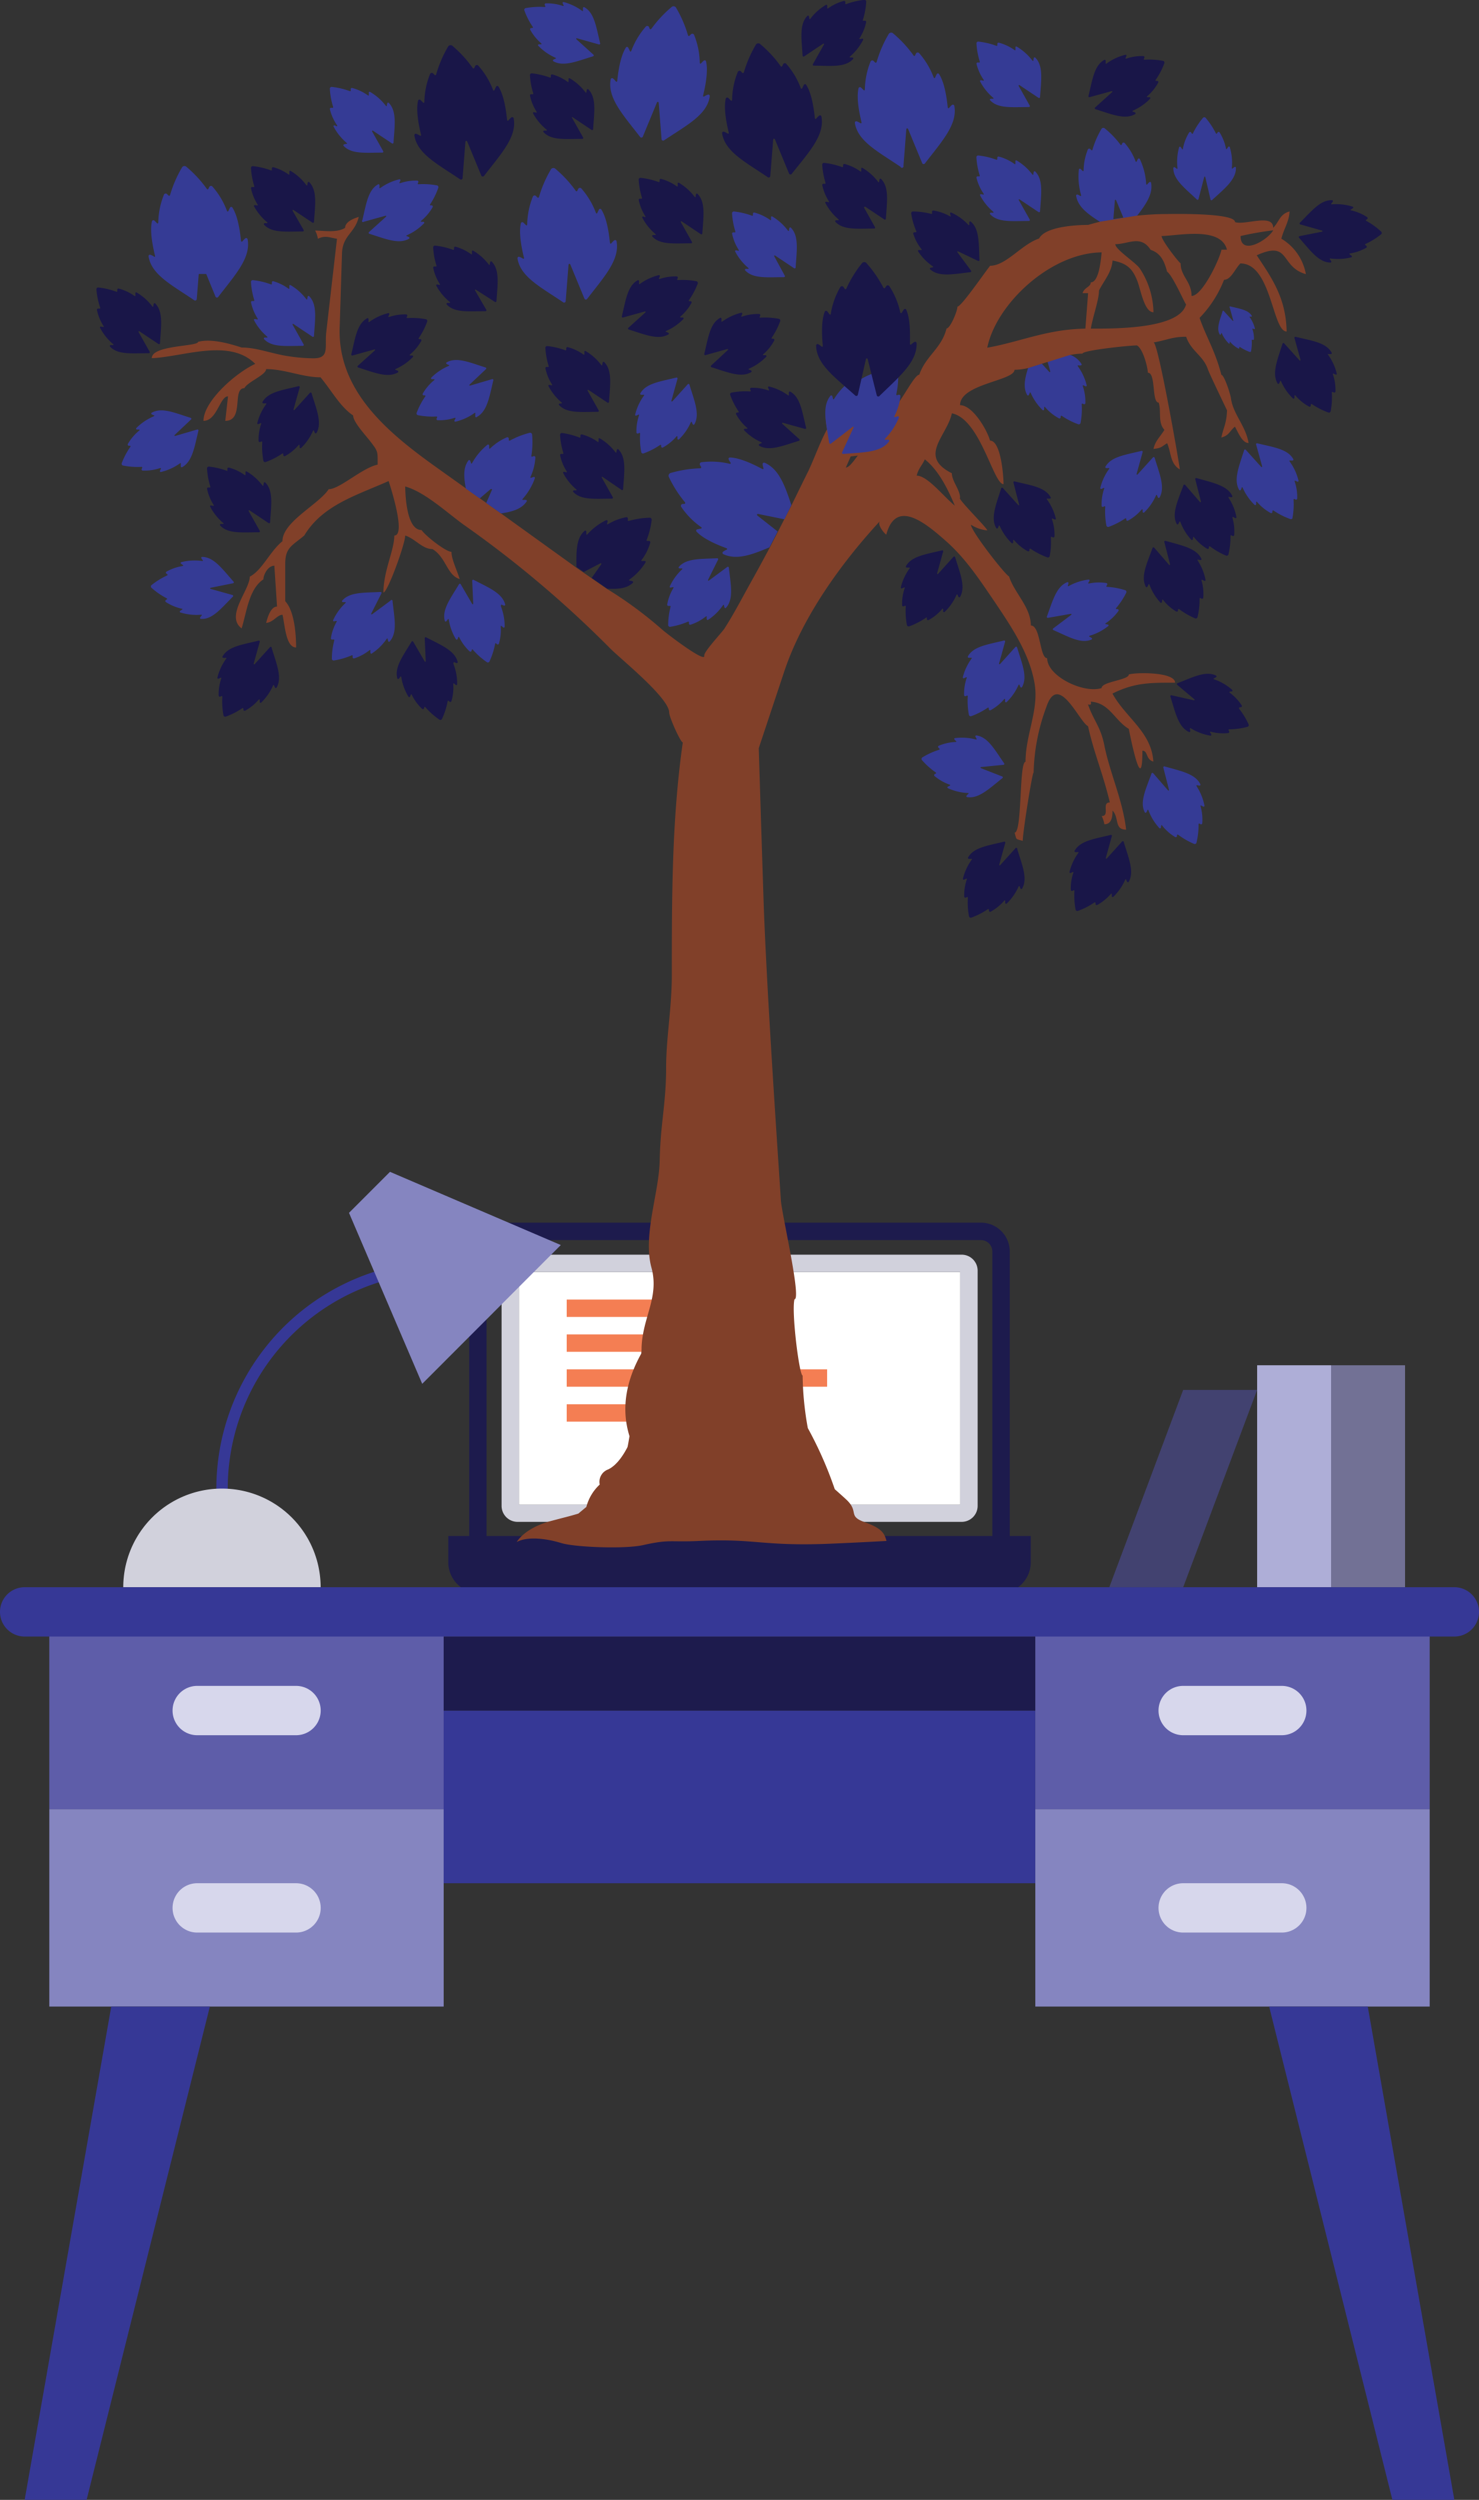 <?xml version="1.0" encoding="UTF-8"?> <svg xmlns="http://www.w3.org/2000/svg" id="Layer_1" data-name="Layer 1" viewBox="0 0 259.78 438.8"><rect x="0" y="0" width="259.78" height="438.8" fill="#333333" stroke="none"/> <defs> <style>.cls-1{fill:#fff;}.cls-2{fill:#d1d1dc;}.cls-3{fill:#f47e53;}.cls-4{fill:#1d1b4d;}.cls-13,.cls-5{fill:none;}.cls-5{stroke:#363896;stroke-linecap:round;stroke-miterlimit:10;stroke-width:2px;}.cls-6{fill:#8585c0;}.cls-7{fill:#5e5da9;}.cls-8{fill:#363896;}.cls-9{fill:#d7d7ec;}.cls-10{fill:#727195;}.cls-11{fill:#aeaed7;}.cls-12{fill:#424270;}.cls-14{fill:#191648;}.cls-15{fill:#353b95;}.cls-16{fill:#814029;}</style> </defs> <title>desk and tree trunk</title> <rect class="cls-1" x="91.15" y="223.28" width="77.49" height="40.84"></rect> <path class="cls-2" d="M168.88,220.23h-78A2.81,2.81,0,0,0,88.1,223v41.32a2.81,2.81,0,0,0,2.81,2.81h78a2.81,2.81,0,0,0,2.81-2.81V223A2.81,2.81,0,0,0,168.88,220.23Zm-.24,43.88H91.15V223.28h77.49v40.84Z"></path> <rect class="cls-3" x="99.54" y="228.11" width="32.81" height="3.05"></rect> <rect class="cls-3" x="99.54" y="234.23" width="23.16" height="3.05"></rect> <rect class="cls-3" x="99.54" y="240.36" width="45.74" height="3.05"></rect> <rect class="cls-3" x="99.54" y="246.49" width="30.11" height="3.05"></rect> <path class="cls-4" d="M177.36,269.61V219.67a5.07,5.07,0,0,0-5.06-5.06H87.48a5.07,5.07,0,0,0-5.06,5.06v49.94H78.74v4.6a5.46,5.46,0,0,0,5.46,5.46h91.39a5.46,5.46,0,0,0,5.46-5.46v-4.6Zm-91.9-49.94a2,2,0,0,1,2-2H172.3a2,2,0,0,1,2,2v49.94H85.46Z"></path> <path class="cls-5" d="M39,261.29a39,39,0,0,1,30.31-38"></path> <polygon class="cls-6" points="68.5 205.69 61.3 212.89 74.16 242.9 98.5 218.54 68.5 205.69"></polygon> <rect class="cls-7" x="8.66" y="282.93" width="69.27" height="34.64"></rect> <rect class="cls-7" x="181.85" y="282.93" width="69.27" height="34.64"></rect> <rect class="cls-6" x="8.66" y="317.57" width="69.27" height="34.64"></rect> <rect class="cls-6" x="181.85" y="317.57" width="69.27" height="34.64"></rect> <rect class="cls-8" x="77.93" y="300.25" width="103.91" height="30.31"></rect> <rect class="cls-4" x="77.93" y="287.26" width="103.91" height="12.99"></rect> <path class="cls-9" d="M52,304.58H34.64a4.33,4.33,0,0,1,0-8.66H52a4.33,4.33,0,0,1,0,8.66Z"></path> <path class="cls-9" d="M52,339.22H34.64a4.33,4.33,0,1,1,0-8.66H52a4.33,4.33,0,1,1,0,8.66Z"></path> <path class="cls-9" d="M225.14,304.58H207.82a4.33,4.33,0,0,1,0-8.66h17.32a4.33,4.33,0,0,1,0,8.66Z"></path> <path class="cls-9" d="M225.14,339.22H207.82a4.33,4.33,0,0,1,0-8.66h17.32a4.33,4.33,0,1,1,0,8.66Z"></path> <path class="cls-2" d="M56.29,278.61H21.65A17.32,17.32,0,0,1,39,261.29h0a17.32,17.32,0,0,1,17.32,17.32Z"></path> <rect class="cls-10" x="233.8" y="239.64" width="12.99" height="38.97"></rect> <rect class="cls-11" x="220.81" y="239.64" width="12.99" height="38.97"></rect> <polygon class="cls-12" points="207.82 278.61 194.84 278.61 207.82 243.97 220.81 243.97 207.82 278.61"></polygon> <polygon class="cls-8" points="36.86 352.21 19.54 352.21 4.33 438.8 15.21 438.8 36.86 352.21"></polygon> <polygon class="cls-8" points="222.92 352.21 240.24 352.21 255.45 438.8 244.57 438.8 222.92 352.21"></polygon> <path class="cls-8" d="M255.45,287.26H4.33a4.33,4.33,0,1,1,0-8.66H255.45a4.33,4.33,0,0,1,0,8.66Z"></path> <path class="cls-13" d="M148.58,82.06c.56,0,1.31-1.07,2.1-2.1l-1.25.15C149.16,80.74,148.88,81.38,148.58,82.06Z"></path> <path class="cls-13" d="M162.45,80.63c-.52,1.13-1.1,1.55-1.43,2.86,1.89,0,4.63,3.55,6.69,5.26C166.44,85.71,164.83,82.53,162.45,80.63Z"></path> <path class="cls-13" d="M105.44,98.89l-3,1.56,1,.69.47.33,1.7-2.41C105.67,98.91,105.6,98.83,105.44,98.89Z"></path> <path class="cls-13" d="M133.05,90.51l3.6,2.86,1.14-2.22-4.61-.94C132.95,90.2,132.89,90.34,133.05,90.51Z"></path> <path class="cls-13" d="M86.21,85.87l-1.9,1.62,1.14.81,1-2.3C86.44,85.84,86.36,85.78,86.21,85.87Z"></path> <path class="cls-13" d="M196.06,35.16c-.09-.15-.2-.14-.24,0l-.26,3.26q.87-.16,1.75-.28Z"></path> <path class="cls-13" d="M149.85,63.37l-.32,4.1a1.62,1.62,0,0,1,2-1l-1.31-3.17C150,63.11,149.9,63.13,149.85,63.37Z"></path> <path class="cls-13" d="M223.64,40.47a54.87,54.87,0,0,0-5.73,1C217.9,44.95,222.61,42.2,223.64,40.47Z"></path> <path class="cls-13" d="M204,41.43c0,.77,3.15,4.78,3.34,4.78,0,2.3,1.92,3.18,1.92,5.74,1.89,0,4.93-6.44,5.26-8.13h1C214.44,39.7,207,41.37,204,41.43Z"></path> <path class="cls-13" d="M183,63.85l1.3,1.42c.12.09.19,0,.18-.1L184,63.47Z"></path> <path class="cls-13" d="M191.61,49.56c1.47,0,1.79-4.11,1.91-5.26-9,.09-18.54,9.08-20.09,16.73,3.71-.67,7.28-1.91,11-2.65a34.92,34.92,0,0,1,6.23-.7q.25-3.1.48-6.22h-1C190.48,50.42,191.61,50.38,191.61,49.56Z"></path> <path class="cls-13" d="M205,47.64c-.49-1.9-1.14-3.25-2.88-3.82-1.75-2.64-3.91-1-6.21-1,0,.93,3.54,3.18,4.29,4.25a14.35,14.35,0,0,1,2.41,7.7c-1.58,0-2.22-3.85-2.8-5.4-.9-2.37-1.94-3.2-4.38-3.68C195.24,47.83,194,49.2,193,51c0,1.66-1.06,4.47-1.43,6.69,3.66,0,15.6.17,16.72-4.3C208.18,53.38,206,48.32,205,47.64Z"></path> <path class="cls-13" d="M148.58,82.06c.56,0,1.31-1.07,2.1-2.1l-1.25.15C149.16,80.74,148.88,81.38,148.58,82.06Z"></path> <path class="cls-13" d="M149.85,63.37l-.32,4.1a1.62,1.62,0,0,1,2-1l-1.31-3.17C150,63.11,149.9,63.13,149.85,63.37Z"></path> <path class="cls-13" d="M162.45,80.63c-.52,1.13-1.1,1.55-1.43,2.86,1.89,0,4.63,3.55,6.69,5.26C166.44,85.71,164.83,82.53,162.45,80.63Z"></path> <path class="cls-13" d="M133.05,90.51l3.6,2.86,1.14-2.22-4.61-.94C132.95,90.2,132.89,90.34,133.05,90.51Z"></path> <path class="cls-13" d="M105.44,98.89l-3,1.55,1.45,1,1.68-2.39C105.67,98.91,105.6,98.83,105.44,98.89Z"></path> <path class="cls-13" d="M103.42,101.14l.47.33-1.44-1Z"></path> <polygon class="cls-13" points="102.45 100.45 103.9 101.47 103.92 101.44 102.47 100.44 102.45 100.45"></polygon> <path class="cls-13" d="M205,47.64c-.49-1.9-1.14-3.25-2.88-3.82-1.75-2.64-3.91-1-6.21-1,0,.93,3.54,3.18,4.29,4.25a14.35,14.35,0,0,1,2.41,7.7c-1.58,0-2.22-3.85-2.8-5.4-.9-2.37-1.94-3.2-4.38-3.68C195.24,47.83,194,49.2,193,51c0,1.66-1.06,4.47-1.43,6.69,3.66,0,15.6.17,16.72-4.3C208.18,53.38,206,48.32,205,47.64Z"></path> <path class="cls-13" d="M204,41.43c0,.77,3.15,4.78,3.34,4.78,0,2.3,1.92,3.18,1.92,5.74,1.89,0,4.93-6.44,5.26-8.13h1C214.44,39.7,207,41.37,204,41.43Z"></path> <path class="cls-13" d="M223.64,40.47a54.87,54.87,0,0,0-5.73,1C217.9,44.95,222.61,42.2,223.64,40.47Z"></path> <path class="cls-13" d="M183,63.85l1.3,1.42c.12.09.19,0,.18-.1L184,63.47Z"></path> <path class="cls-13" d="M191.61,49.56c1.47,0,1.79-4.11,1.91-5.26-9,.09-18.54,9.08-20.09,16.73,3.71-.67,7.28-1.91,11-2.65a34.92,34.92,0,0,1,6.23-.7q.25-3.1.48-6.22h-1C190.48,50.42,191.61,50.38,191.61,49.56Z"></path> <path class="cls-13" d="M196.06,35.16c-.09-.15-.2-.14-.24,0l-.26,3.26q.87-.16,1.75-.28Z"></path> <path class="cls-14" d="M105.44,98.89c.16-.06.23,0,.16.17l-1.68,2.39,2.72,1.88c1.86.1,3.4,0,4.49-1a.18.18,0,0,0-.07-.32,2.13,2.13,0,0,0-.42-.09c-.17,0-.2-.1-.07-.2a10.45,10.45,0,0,0,2.82-3c.07-.15,0-.26-.19-.25l-.39,0c-.17,0-.21,0-.11-.18a9.22,9.22,0,0,0,1.52-3.06.24.24,0,0,0-.27-.28l-.19,0c-.17,0-.23-.05-.17-.2a14.12,14.12,0,0,0,.88-3.53.37.37,0,0,0-.33-.35,15,15,0,0,0-3.67.56c-.16,0-.24,0-.19-.18s0-.12,0-.18a.24.24,0,0,0-.27-.29A9.65,9.65,0,0,0,106.81,92c-.14.09-.21,0-.17-.12s.06-.27.08-.37-.08-.26-.24-.21a10.55,10.55,0,0,0-3.3,2.49c-.12.12-.2.08-.2-.08a1.94,1.94,0,0,0,0-.42.18.18,0,0,0-.32-.09c-1.48,1.31-1.43,3.58-1.41,6.31l1.28.89Z"></path> <path class="cls-13" d="M149.85,63.37l-.32,4.1a1.62,1.62,0,0,1,2-1l-1.31-3.17C150,63.11,149.9,63.13,149.85,63.37Z"></path> <path class="cls-13" d="M148.58,82.06c.56,0,1.31-1.07,2.1-2.1l-1.25.15C149.16,80.74,148.88,81.38,148.58,82.06Z"></path> <path class="cls-13" d="M162.45,80.63c-.52,1.13-1.1,1.55-1.43,2.86,1.89,0,4.63,3.55,6.69,5.26C166.44,85.71,164.83,82.53,162.45,80.63Z"></path> <path class="cls-13" d="M196.06,35.16c-.09-.15-.2-.14-.24,0l-.26,3.26q.87-.16,1.75-.28Z"></path> <path class="cls-13" d="M133.05,90.51l3.58,2.84,1.14-2.21-4.58-.93C132.95,90.2,132.89,90.34,133.05,90.51Z"></path> <polygon class="cls-13" points="136.65 93.37 137.79 91.15 137.77 91.15 136.63 93.36 136.65 93.37"></polygon> <path class="cls-13" d="M223.64,40.47a54.87,54.87,0,0,0-5.73,1C217.9,44.95,222.61,42.2,223.64,40.47Z"></path> <path class="cls-13" d="M183,63.85l1.3,1.42c.12.09.19,0,.18-.1L184,63.47Z"></path> <path class="cls-13" d="M204,41.43c0,.77,3.15,4.78,3.34,4.78,0,2.3,1.92,3.18,1.92,5.74,1.89,0,4.93-6.44,5.26-8.13h1C214.44,39.7,207,41.37,204,41.43Z"></path> <path class="cls-13" d="M205,47.64c-.49-1.9-1.14-3.25-2.88-3.82-1.75-2.64-3.91-1-6.21-1,0,.93,3.54,3.18,4.29,4.25a14.35,14.35,0,0,1,2.41,7.7c-1.58,0-2.22-3.85-2.8-5.4-.9-2.37-1.94-3.2-4.38-3.68C195.24,47.83,194,49.2,193,51c0,1.66-1.06,4.47-1.43,6.69,3.66,0,15.6.17,16.72-4.3C208.18,53.38,206,48.32,205,47.64Z"></path> <path class="cls-13" d="M191.61,49.56c1.47,0,1.79-4.11,1.91-5.26-9,.09-18.54,9.08-20.09,16.73,3.71-.67,7.28-1.91,11-2.65a34.92,34.92,0,0,1,6.23-.7q.25-3.1.48-6.22h-1C190.48,50.42,191.61,50.38,191.61,49.56Z"></path> <path class="cls-13" d="M191.61,49.56c1.47,0,1.79-4.11,1.91-5.26-9,.09-18.54,9.08-20.09,16.73,3.71-.67,7.28-1.91,11-2.65a34.92,34.92,0,0,1,6.23-.7q.25-3.1.48-6.22h-1C190.48,50.42,191.61,50.38,191.61,49.56Z"></path> <path class="cls-13" d="M183,63.85l1.3,1.42c.12.09.19,0,.18-.1L184,63.47Z"></path> <path class="cls-13" d="M196.06,35.16c-.09-.15-.2-.14-.24,0l-.26,3.26q.87-.16,1.75-.28Z"></path> <path class="cls-13" d="M149.85,63.37l-.32,4.1a1.62,1.62,0,0,1,2-1l-1.31-3.17C150,63.11,149.9,63.13,149.85,63.37Z"></path> <path class="cls-13" d="M162.45,80.63c-.52,1.13-1.1,1.55-1.43,2.86,1.89,0,4.63,3.55,6.69,5.26C166.44,85.71,164.83,82.53,162.45,80.63Z"></path> <path class="cls-13" d="M148.58,82.06c.56,0,1.31-1.07,2.1-2.1l-1.25.15C149.16,80.74,148.88,81.38,148.58,82.06Z"></path> <path class="cls-13" d="M223.64,40.47a54.87,54.87,0,0,0-5.73,1C217.9,44.95,222.61,42.2,223.64,40.47Z"></path> <path class="cls-13" d="M205,47.64c-.49-1.9-1.14-3.25-2.88-3.82-1.75-2.64-3.91-1-6.21-1,0,.93,3.54,3.18,4.29,4.25a14.35,14.35,0,0,1,2.41,7.7c-1.58,0-2.22-3.85-2.8-5.4-.9-2.37-1.94-3.2-4.38-3.68C195.24,47.83,194,49.2,193,51c0,1.66-1.06,4.47-1.43,6.69,3.66,0,15.6.17,16.72-4.3C208.18,53.38,206,48.32,205,47.64Z"></path> <path class="cls-13" d="M204,41.43c0,.77,3.15,4.78,3.34,4.78,0,2.3,1.92,3.18,1.92,5.74,1.89,0,4.93-6.44,5.26-8.13h1C214.44,39.7,207,41.37,204,41.43Z"></path> <path class="cls-13" d="M162.45,80.63c-.52,1.13-1.1,1.55-1.43,2.86,1.89,0,4.63,3.55,6.69,5.26C166.44,85.71,164.83,82.53,162.45,80.63Z"></path> <path class="cls-13" d="M148.58,82.06c.56,0,1.31-1.07,2.1-2.1l-1.25.15C149.16,80.74,148.88,81.38,148.58,82.06Z"></path> <path class="cls-13" d="M195.82,35.2l-.26,3.26,1.75-.28-1.25-3C196,35,195.86,35,195.82,35.2Z"></path> <path class="cls-13" d="M191.61,49.56c1.47,0,1.79-4.11,1.91-5.26-9,.09-18.54,9.08-20.09,16.73,3.71-.67,7.28-1.91,11-2.65a34.92,34.92,0,0,1,6.23-.7q.25-3.1.48-6.22h-1C190.48,50.42,191.61,50.38,191.61,49.56Z"></path> <path class="cls-13" d="M183,63.85l1.3,1.42c.12.09.19,0,.18-.1L184,63.47Z"></path> <path class="cls-13" d="M223.64,40.47a54.87,54.87,0,0,0-5.73,1C217.9,44.95,222.61,42.2,223.64,40.47Z"></path> <path class="cls-13" d="M204,41.43c0,.77,3.15,4.78,3.34,4.78,0,2.3,1.92,3.18,1.92,5.74,1.89,0,4.93-6.44,5.26-8.13h1C214.44,39.7,207,41.37,204,41.43Z"></path> <path class="cls-13" d="M205,47.64c-.49-1.9-1.14-3.25-2.88-3.82-1.75-2.64-3.91-1-6.21-1,0,.93,3.54,3.18,4.29,4.25a14.35,14.35,0,0,1,2.41,7.7c-1.58,0-2.22-3.85-2.8-5.4-.9-2.37-1.94-3.2-4.38-3.68C195.24,47.83,194,49.2,193,51c0,1.66-1.06,4.47-1.43,6.69,3.66,0,15.6.17,16.72-4.3C208.18,53.38,206,48.32,205,47.64Z"></path> <path class="cls-15" d="M202.19,32.12a.19.19,0,0,0-.33-.13,2.22,2.22,0,0,0-.32.33c-.11.14-.2.12-.22-.06a11.56,11.56,0,0,0-1.12-4.34c-.1-.15-.26-.14-.34,0s-.11.22-.18.37-.16.16-.23,0a10.32,10.32,0,0,0-1.92-3.2.26.26,0,0,0-.41.07l-.08.18c-.07.17-.18.18-.28,0A15.86,15.86,0,0,0,194,22.5a.4.4,0,0,0-.51.09,15.87,15.87,0,0,0-1.59,3.64c0,.17-.16.2-.27.07l-.14-.14a.26.26,0,0,0-.41.07,10.33,10.33,0,0,0-.75,3.66c0,.18-.09.21-.21.08l-.29-.29c-.13-.12-.29-.09-.33.09a11.57,11.57,0,0,0,.39,4.47c0,.17,0,.23-.19.13a2.2,2.2,0,0,0-.41-.21c-.17-.06-.3.06-.27.23.32,1.91,2,3.16,4.22,4.57l6.46-1.06C201.32,35.83,202.53,34,202.19,32.12Zm-6.63,6.34.26-3.26c0-.17.15-.19.24,0l1.25,3Z"></path> <path class="cls-13" d="M191.61,49.56c1.47,0,1.79-4.11,1.91-5.26-9,.09-18.54,9.08-20.09,16.73,3.71-.67,7.28-1.91,11-2.65a34.92,34.92,0,0,1,6.23-.7q.25-3.1.48-6.22h-1C190.48,50.42,191.61,50.38,191.61,49.56Z"></path> <path class="cls-13" d="M148.58,82.06c.56,0,1.31-1.07,2.1-2.1l-1.25.15C149.16,80.74,148.88,81.38,148.58,82.06Z"></path> <path class="cls-13" d="M184.29,65.26c.12.09.19,0,.18-.1L184,63.48l-.08,0-.92.34Z"></path> <path class="cls-13" d="M184,63.47l-.08,0,.08,0Z"></path> <path class="cls-13" d="M162.45,80.63c-.52,1.13-1.1,1.55-1.43,2.86,1.89,0,4.63,3.55,6.69,5.26C166.44,85.71,164.83,82.53,162.45,80.63Z"></path> <path class="cls-13" d="M205,47.64c-.49-1.9-1.14-3.25-2.88-3.82-1.75-2.64-3.91-1-6.21-1,0,.93,3.54,3.18,4.29,4.25a14.35,14.35,0,0,1,2.41,7.7c-1.58,0-2.22-3.85-2.8-5.4-.9-2.37-1.94-3.2-4.38-3.68C195.24,47.83,194,49.2,193,51c0,1.66-1.06,4.47-1.43,6.69,3.66,0,15.6.17,16.72-4.3C208.18,53.38,206,48.32,205,47.64Z"></path> <path class="cls-13" d="M223.64,40.47a54.87,54.87,0,0,0-5.73,1C217.9,44.95,222.61,42.2,223.64,40.47Z"></path> <path class="cls-13" d="M204,41.43c0,.77,3.15,4.78,3.34,4.78,0,2.3,1.92,3.18,1.92,5.74,1.89,0,4.93-6.44,5.26-8.13h1C214.44,39.7,207,41.37,204,41.43Z"></path> <path class="cls-15" d="M184.47,65.17c0,.15-.06.19-.18.1L183,63.85l.92-.34-3.33,1.05c-.59,1.88-.92,3.47-.17,4.77a.16.16,0,0,0,.29,0,1.71,1.71,0,0,0,.15-.34c0-.14.12-.15.19,0a9.49,9.49,0,0,0,2.09,3c.12.09.24,0,.26-.11s0-.2,0-.34.08-.17.18-.06A8.46,8.46,0,0,0,186,73.43a.21.21,0,0,0,.3-.17c0-.05,0-.11,0-.16s.09-.19.21-.1a13,13,0,0,0,2.91,1.48.33.33,0,0,0,.37-.21A13,13,0,0,0,190,71c0-.15.06-.2.19-.13l.15.07a.21.21,0,0,0,.3-.17,8.46,8.46,0,0,0-.45-3c0-.14,0-.19.14-.12l.31.14c.14.06.25,0,.23-.16a9.49,9.49,0,0,0-1.55-3.34c-.08-.12,0-.19.11-.15a1.68,1.68,0,0,0,.38,0,.16.16,0,0,0,.14-.26,3.92,3.92,0,0,0-2.11-1.64L184,63.48Z"></path> <path class="cls-16" d="M229.37,48.12a9.1,9.1,0,0,0-4.3-6.22c.4-1.69,1.37-3,1.43-4.78-1.72.46-1.83,1.83-2.87,2.87,0-2.57-4.88-.42-6.7-1,0-1.6-10.19-1.45-12.14-1.42-1.7,0-3.4.12-5.08.28l-6.46,1.06c-.71.17-1.42.36-2.13.57-2.34,0-7.56.34-8.61,2.39-3.05,1-5.8,4.78-8.6,4.78-1.12,1.41-5.06,7.17-5.74,7.17,0,.8-1.27,3.83-1.91,3.83-.9,3.56-3.64,4.78-4.79,8.12-.8,0-2.73,3.89-4.17,5.61a6.38,6.38,0,0,0,.19-1.37.24.24,0,0,0-.32-.23l-.17.07c-.16.06-.24,0-.21-.17a14.92,14.92,0,0,0,.12-3.73.37.37,0,0,0-.39-.28,5.48,5.48,0,0,0-.73.19l-8.09,3.25A18.13,18.13,0,0,0,146.41,71c-.09.14-.18.12-.21,0a2,2,0,0,0-.14-.41.18.18,0,0,0-.33,0c-.89,1.24-.8,2.85-.45,4.74-1.26,2.29-2.15,4.91-3.26,7.27-1,2-2,4.07-3,6.1l-1.28,2.48h0l-1.14,2.22,0,0-1.43,2.78q-1.55,2.91-3.16,5.8c-1.56,2.78-3.05,5.69-4.77,8.36-.46.71-3.68,4.1-3.54,4.75.29,1.41-6.85-4.06-7.44-4.62a70,70,0,0,0-9.64-7.1l-2.72-1.88,0,0-.47-.33-1-.69h0l-1.28-.89L88,90.12l-6.14-4.38L76.89,82.2c-8.61-6.14-17.76-13.53-17.22-25q.2-6.35.4-12.7c.1-3.22,2.27-3.55,2.94-6.42-.88.25-2.39.85-2.39,1.91-1.43.91-3.69.5-5.26.48a5,5,0,0,1,.48,1.44c1.32-.64,2-.21,3.35,0L57.31,58.27C57,61,58,63,54.82,62.89a30.86,30.86,0,0,1-5.13-.53C46.83,61.78,44.77,61,42.44,61c-2.22-.72-5.34-1.6-7.65-1,0,.85-8.13.55-8.13,2.87,5.52-.22,13.62-3.56,18.17,1-3.55,1.65-9.09,6.62-9.09,10,2.39,0,2.87-4.3,4.31-4.3-.16,1.43-.32,2.86-.48,4.3,3.37,0,1.14-5.73,3.35-5.73.55-1.1,3.82-2.33,3.82-3.35,3.31,0,6.38,1.44,9.56,1.44,2,2.4,3.43,5.15,5.73,6.7,0,1.16,2.19,3.46,3.08,4.63,1.33,1.73,1.22,1.7,1.22,4-2.74.57-6.67,4.31-8.6,4.31C56,88.54,49.61,91.58,49.61,95c-2.19,1.76-3.57,5.11-5.74,6.22,0,2.35-4.35,6.9-1.43,9.08.9-2.87,1.27-6.92,3.83-8.61,0-.8.78-2.39,1.92-2.39.15,2.39.32,4.79.47,7.17-1.13,0-1.7,2-1.91,2.87,1.33-.14,1.94-1.43,2.87-1.43.41,1.63.55,5.74,2.39,5.74,0-2.24-.28-6.39-1.91-8.12V99c0-2.93,1.2-3.19,3.34-5,3.22-5.35,9.18-7.05,14.82-9.56.57,1.72,3,9.56,1,9.56,0,2.59-1.91,6.19-1.91,10,.72,0,3.82-8.51,3.82-10,1.82.6,3,2.38,4.79,2.38,2.4,1.43,2.54,4.59,4.78,5.26-.5-1.63-1.44-3.46-1.44-4.78-1,0-4.58-2.81-5.25-3.82-2.54,0-2.84-5.59-2.88-7.65,3.57,1,7.55,4.8,10.54,6.9q6.49,4.57,12.58,9.68,6.72,5.63,12.9,11.86c1.85,1.86,10.35,8.68,10.35,11.24,0,.82,2,5.25,2.39,5.25C118,143.81,118,157.6,118,171.19c0,5.75-1,11-1,16.26,0,6.25-1,9.76-1.13,16.3-.11,5.66-3,13.11-1.44,18.77,1.4,5.19-1.56,8.66-1.74,14,0,.23,0,.61-.06,1.08-2.5,4.5-3.65,9.4-2.06,14.49-.11.64-.21,1.29-.35,1.91-.64,1.25-1.84,3.2-3.41,3.93a2.31,2.31,0,0,0-1.47,2.65,8.13,8.13,0,0,0-2.35,3.93l-1.41,1.17c-1.42.44-3.12.84-5,1.35-4.55,1.27-5.82,3.64-5.82,3.64,2-1.09,5.46-.55,7.82.18s11.1,1.09,14.37.36c4.8-1.07,4.6-.48,9.82-.73,9.72-.45,10.77.84,21.52.54,3.81-.11,15.22-.74,11.42-.55h0c-.36-1.27-.73-2.18-3.82-3.28s-.91-1.82-3.27-4c-.69-.64-1.39-1.25-2-1.8,0,0,0,0,0,0a67.76,67.76,0,0,0-4.73-10.72,54.1,54.1,0,0,1-.91-9.23c-.59,0-2-11.28-1.43-13.38,1.26,0-2.24-15-2.39-17.35-.57-8.9-2.57-37.72-3.07-53.49q-.42-12.95-.82-25.89,2.25-6.77,4.5-13.52c3.19-9.55,10-19,16.8-26.35-.55.59.69,2.11,1.1,2.39,1.7-6.4,6.94-2,10.47,1.11s6,6.92,8.61,10.74c2.93,4.37,6.17,9.15,7,14.46.7,4.53-1.62,8.84-1.62,13.56-1.15,0-.56,12.43-1.92,12.43.37,1.3.11,1.08,1.43,1.44,0-1.47,1.67-12,1.91-12a35.2,35.2,0,0,1,2.23-11.47c2.1-6.31,5.75,2.56,7.33,3.35,1.05,4.77,2.57,8.12,3.83,13.38-1.54,0,.09,2.39-1.43,2.39a5.29,5.29,0,0,1,.47,1.44c1.31,0,1.43-1.39,1.43-2.4,1.22,1.26.26,3.35,2.39,3.35-.59-5.17-2.86-9.95-3.83-14.82-.66-3.3-1.87-4.28-2.87-7.17.48.15.64,0,.48-.48,3.3.21,4.18,3.28,6.69,4.78.56,2.86,2.39,11.49,2.39,3.83,1,0,.55,1.52,1.92,1.91-.32-5.22-4.89-7.72-7.18-11.94,3.9-1.94,6.66-1.91,11-1.91,0-1.88-6.81-1.85-8.13-1.44,0,1-4.78,1.24-4.78,2.39-3.17,1-9.56-2.08-9.56-5.25-1.33,0-1.14-5.74-2.87-5.74,0-3.24-2.87-5.66-3.82-8.6-.79-.4-6.7-8-6.7-9.09a6.38,6.38,0,0,0,2.87,1c0-.42-5.42-5.73-4.78-5.73,0-1.41-1.44-2.91-1.44-4.3-6-3-.85-6.52,0-10.52,5,1,7.28,12.44,9.08,12.44,0-1.38-.45-7.65-2.38-7.65-.44-1.73-3-6.22-5.26-6.22,0-3.75,9.56-4.28,9.56-6.21a10.75,10.75,0,0,0,2.37-.3l3.33-1.05.08,0h0l3.82-1.21a11.19,11.19,0,0,1,2.35-.28c0-.58,8.23-1.44,9.56-1.44,1.09.61,1.91,3.92,1.91,4.79,1.46,0,.64,5.25,1.91,5.25.5,1.55-.2,3.45,1,4.78-.7,1.19-1.62,1.92-1.91,3.35,1.54-.18,1.39-.43,2.4-1,.73,1.75.51,3.57,2.22,4.6-.17-1.53-3.83-22.42-4.62-22.29,2.44-.42,3.26-1,5.73-1,.89,2.58,3,3.27,3.83,5.74.28.82,3.36,7.18,3.35,7.18-.07,2.26-.62,3-1,4.77,1.41-.38,1.38-1.07,2.39-1.91.66,1.21,1.32,2.87,2.4,2.87-.54-3.11-2.71-5-3.11-7.89-.12-.84-1.19-4.07-1.67-4.07-1.1-4.28-2.65-6.59-3.83-10a20,20,0,0,0,4.3-6.69c1.23,0,1.93-1.94,2.87-2.87,5.46,0,5.61,11.95,8.12,11.95-.11-5.92-2.62-9.4-5.25-13.38C226.7,42.11,224.76,46.81,229.37,48.12Zm-80.8,33.94c.31-.69.59-1.33.85-1.94l1.25-.15C149.89,81,149.14,82.06,148.58,82.06Zm19.13,6.69c-2.07-1.71-4.81-5.26-6.69-5.26.33-1.31.92-1.73,1.43-2.86C164.83,82.53,166.44,85.71,167.71,88.76Zm23.42-37.29q-.23,3.11-.48,6.22a34.92,34.92,0,0,0-6.23.7c-3.7.74-7.27,2-11,2.65,1.55-7.65,11.08-16.64,20.09-16.73-.12,1.15-.44,5.26-1.91,5.26,0,.82-1.13.86-1.44,1.9Zm.48,6.22c.37-2.22,1.43-5,1.43-6.69.92-1.79,2.21-3.16,2.39-5.26,2.44.48,3.48,1.31,4.38,3.68.58,1.55,1.21,5.4,2.8,5.4a14.35,14.35,0,0,0-2.41-7.7c-.75-1.07-4.29-3.32-4.29-4.25,2.31,0,4.47-1.69,6.21,1,1.73.57,2.39,1.93,2.88,3.82,1,.68,3.18,5.74,3.34,5.74C207.21,57.85,195.27,57.68,191.61,57.68Zm22.95-13.86c-.33,1.69-3.37,8.13-5.26,8.13,0-2.55-1.92-3.44-1.92-5.74-.2,0-3.34-4-3.34-4.78,3-.06,10.41-1.72,11.48,2.39Zm3.35-2.39a54.87,54.87,0,0,1,5.73-1C222.61,42.2,217.9,44.95,217.9,41.43Z"></path> <path class="cls-15" d="M133.05,90.51c-.16-.17-.1-.31.14-.29l4.58.93L139,88.67c-1.14-3.49-2.2-6.34-4.66-7.43a.26.26,0,0,0-.39.26,2.88,2.88,0,0,0,.13.6c.07.23,0,.31-.23.2-1.13-.6-3.71-1.93-5.61-2-.24,0-.34.18-.23.39s.16.29.28.47.06.3-.17.24a13.69,13.69,0,0,0-4.94-.26.34.34,0,0,0-.22.51l.14.22c.13.2.06.33-.17.33a21,21,0,0,0-5.2.84.53.53,0,0,0-.28.62,21,21,0,0,0,2.82,4.45c.16.18.1.32-.13.35l-.26,0a.34.34,0,0,0-.23.51,13.66,13.66,0,0,0,3.47,3.53c.2.14.17.26-.07.29l-.54.11c-.23.05-.31.25-.15.43,1.3,1.39,4,2.44,5.2,2.88.22.08.22.21,0,.31a2.79,2.79,0,0,0-.53.3.26.26,0,0,0,.06.47c2.31,1.06,4.95.1,8.07-1.22l1.43-2.78Z"></path> <path class="cls-15" d="M92.48,88.06a.18.18,0,0,0-.13-.31,2.06,2.06,0,0,0-.43,0c-.17,0-.22-.06-.11-.19a10.85,10.85,0,0,0,2.14-3.63c0-.16-.08-.26-.24-.21l-.37.13c-.16.06-.22,0-.15-.15a9.67,9.67,0,0,0,.85-3.4.24.24,0,0,0-.32-.23l-.17.07c-.16.07-.24,0-.21-.17a14.92,14.92,0,0,0,.12-3.73.37.37,0,0,0-.39-.28,14.88,14.88,0,0,0-3.48,1.36c-.15.08-.24,0-.23-.14s0-.13,0-.19a.24.24,0,0,0-.32-.23,9.68,9.68,0,0,0-2.92,1.93c-.12.12-.2.08-.2-.09s0-.28,0-.39-.14-.25-.28-.16a10.88,10.88,0,0,0-2.71,3.22c-.09.14-.18.12-.21,0a2,2,0,0,0-.14-.41.18.18,0,0,0-.33,0c-.92,1.28-.79,2.94-.42,4.91L88,90.12C90,89.82,91.58,89.36,92.48,88.06ZM86.4,86l-1,2.3-1.14-.81,1.9-1.62C86.36,85.78,86.44,85.84,86.4,86Z"></path> <path class="cls-15" d="M88.18,106.16a1.78,1.78,0,0,0,.35.14c.14,0,.24-.07.2-.21-.53-2-2.86-2.92-5.52-4.3a.17.17,0,0,0-.27.15l.18,4c0,.15-.1.17-.19.06l-2-3.44a.17.17,0,0,0-.31,0c-1.52,2.51-3,4.45-2.5,6.4a.16.16,0,0,0,.28.08,1.74,1.74,0,0,0,.23-.3c.08-.12.16-.12.19,0a9.5,9.5,0,0,0,1.26,3.46c.09.12.22.09.28,0s.07-.19.12-.32.12-.15.19,0a8.45,8.45,0,0,0,1.82,2.46.21.21,0,0,0,.33-.09l.05-.16c0-.14.13-.16.23,0a13,13,0,0,0,2.45,2.16.32.32,0,0,0,.41-.11,13,13,0,0,0,1-3.1c0-.15.11-.17.22-.07l.12.11a.21.21,0,0,0,.33-.09,8.46,8.46,0,0,0,.32-3c0-.15.06-.18.17-.08l.26.22c.12.09.24,0,.26-.1a9.51,9.51,0,0,0-.67-3.62C88,106.15,88,106.1,88.18,106.16Z"></path> <path class="cls-14" d="M79.84,116.25a1.81,1.81,0,0,0,.35.14c.14,0,.24-.07.2-.21-.53-2-2.86-2.92-5.52-4.3a.17.17,0,0,0-.27.15l.18,4c0,.15-.1.17-.19.06l-2-3.44a.17.17,0,0,0-.31,0c-1.52,2.51-3,4.45-2.5,6.4a.16.16,0,0,0,.28.08,1.72,1.72,0,0,0,.23-.3c.08-.12.16-.12.19,0a9.5,9.5,0,0,0,1.26,3.46c.09.12.22.09.28,0s.07-.19.12-.32.12-.15.19,0a8.46,8.46,0,0,0,1.82,2.46.21.21,0,0,0,.33-.09l.05-.16c0-.14.13-.16.23,0a13,13,0,0,0,2.45,2.16.33.33,0,0,0,.41-.11,13,13,0,0,0,1-3.1c0-.15.11-.17.22-.07l.12.11a.21.21,0,0,0,.33-.09,8.46,8.46,0,0,0,.32-3c0-.15.06-.18.17-.08l.26.22c.12.09.24,0,.26-.1a9.51,9.51,0,0,0-.67-3.62C79.65,116.24,79.71,116.19,79.84,116.25Z"></path> <path class="cls-14" d="M45.19,74.27c0,.15.09.22.23.16l.31-.14c.13-.07.19,0,.14.12a8.45,8.45,0,0,0-.45,3,.21.21,0,0,0,.3.17l.15-.07c.13-.07.21,0,.19.13a13.06,13.06,0,0,0,.21,3.26.32.32,0,0,0,.37.21,13,13,0,0,0,2.91-1.48c.12-.09.2,0,.21.1s0,.11,0,.16a.21.21,0,0,0,.3.17,8.5,8.5,0,0,0,2.38-1.93c.09-.11.17-.09.18.06s0,.25,0,.34.14.2.26.11a9.5,9.5,0,0,0,2.09-3c.06-.13.14-.12.19,0a1.79,1.79,0,0,0,.15.34.16.16,0,0,0,.29,0c1-1.77,0-4.09-.87-6.94a.17.17,0,0,0-.29-.09l-2.71,3c-.12.09-.19,0-.17-.1L52.64,68a.17.17,0,0,0-.23-.21c-2.85.7-5.3,1-6.29,2.75a.16.16,0,0,0,.14.26,1.68,1.68,0,0,0,.38,0c.14,0,.19,0,.11.15A9.52,9.52,0,0,0,45.19,74.27Z"></path> <path class="cls-14" d="M47.44,113.58l-2.71,3c-.12.09-.19,0-.17-.1l1.06-3.81a.17.17,0,0,0-.23-.21c-2.85.7-5.3,1-6.29,2.75a.16.16,0,0,0,.14.26,1.69,1.69,0,0,0,.38,0c.14,0,.19,0,.11.15a9.49,9.49,0,0,0-1.55,3.34c0,.15.09.22.23.16l.31-.14c.13-.07.19,0,.14.12a8.46,8.46,0,0,0-.45,3,.21.21,0,0,0,.3.17l.15-.07c.13-.07.21,0,.19.13a13.06,13.06,0,0,0,.21,3.26.32.32,0,0,0,.37.21,13,13,0,0,0,2.91-1.48c.12-.09.2,0,.21.1s0,.11,0,.16a.21.21,0,0,0,.3.17,8.47,8.47,0,0,0,2.38-1.93c.09-.11.17-.09.18.06s0,.25,0,.34.14.2.26.11a9.47,9.47,0,0,0,2.09-3c.07-.13.14-.12.19,0a1.81,1.81,0,0,0,.15.35.16.16,0,0,0,.29,0c1-1.77,0-4.09-.87-6.94A.17.17,0,0,0,47.44,113.58Z"></path> <path class="cls-15" d="M28.25,82.31c-.06.12-.11.22-.15.31s0,.25.16.23a9.49,9.49,0,0,0,3.35-1.52c.12-.08.19,0,.15.11a1.76,1.76,0,0,0,0,.38A.16.16,0,0,0,32,82c1.79-1,2.15-3.48,2.85-6.39a.17.17,0,0,0-.21-.22l-3.86,1.13c-.15,0-.19-.06-.1-.17l2.88-2.72a.17.17,0,0,0-.09-.29c-2.8-.88-5.05-1.89-6.81-.9a.16.16,0,0,0,0,.29,1.76,1.76,0,0,0,.34.16c.14,0,.15.13,0,.19a9.5,9.5,0,0,0-3.06,2.06c-.09.12,0,.24.11.26l.34,0c.15,0,.17.08.06.18a8.48,8.48,0,0,0-2,2.36.21.21,0,0,0,.17.3h.16c.15,0,.19.09.1.21a13,13,0,0,0-1.51,2.89.32.32,0,0,0,.21.37,13,13,0,0,0,3.25.24c.15,0,.2.07.13.2l-.07.15a.21.21,0,0,0,.17.3,8.44,8.44,0,0,0,3-.42C28.27,82.12,28.32,82.18,28.25,82.31Z"></path> <path class="cls-14" d="M178.39,148.86l-2.71,3c-.11.09-.19,0-.17-.1l1.06-3.81a.17.17,0,0,0-.23-.21c-2.85.7-5.3,1-6.29,2.75a.16.16,0,0,0,.14.26,1.7,1.7,0,0,0,.38,0c.14,0,.19,0,.11.15a9.5,9.5,0,0,0-1.55,3.34c0,.15.09.22.23.16l.31-.14c.13-.07.19,0,.14.12a8.51,8.51,0,0,0-.45,3,.21.21,0,0,0,.3.17l.15-.07c.13-.07.21,0,.19.13a13.06,13.06,0,0,0,.21,3.26.33.33,0,0,0,.37.21,13,13,0,0,0,2.91-1.48c.12-.09.2,0,.21.1s0,.11,0,.16a.21.21,0,0,0,.3.17,8.51,8.51,0,0,0,2.38-1.93c.09-.11.17-.09.18.06s0,.25,0,.34.14.2.26.11a9.48,9.48,0,0,0,2.09-3c.07-.13.14-.12.19,0a1.8,1.8,0,0,0,.15.35.16.16,0,0,0,.29,0c1-1.77,0-4.09-.87-6.94A.17.17,0,0,0,178.39,148.86Z"></path> <path class="cls-14" d="M162.8,108.51v.16a.21.21,0,0,0,.3.17,8.49,8.49,0,0,0,2.38-1.93c.09-.11.17-.09.18.06s0,.25,0,.34.14.2.26.11a9.48,9.48,0,0,0,2.09-3c.07-.13.14-.12.19,0a1.71,1.71,0,0,0,.15.34.16.16,0,0,0,.29,0c1-1.77,0-4.09-.87-6.94a.17.17,0,0,0-.29-.09l-2.71,3c-.12.09-.19,0-.17-.1l1.06-3.81a.17.17,0,0,0-.23-.21c-2.85.7-5.3,1-6.29,2.75a.16.16,0,0,0,.14.26,1.68,1.68,0,0,0,.38,0c.14,0,.19,0,.11.15a9.5,9.5,0,0,0-1.55,3.34c0,.15.09.22.23.16l.31-.14c.13-.07.19,0,.14.12a8.46,8.46,0,0,0-.45,3,.21.21,0,0,0,.3.17l.15-.07c.13-.07.21,0,.19.13a13.06,13.06,0,0,0,.21,3.26.33.33,0,0,0,.37.21,13,13,0,0,0,2.91-1.48C162.71,108.32,162.79,108.36,162.8,108.51Z"></path> <path class="cls-14" d="M197.11,147.69l-2.71,3c-.11.09-.19,0-.17-.1l1.06-3.82a.17.17,0,0,0-.23-.21c-2.85.7-5.3,1-6.29,2.75a.16.16,0,0,0,.14.26,1.68,1.68,0,0,0,.38,0c.14,0,.19,0,.11.15a9.5,9.5,0,0,0-1.55,3.34c0,.15.09.22.23.16l.31-.14c.13-.07.19,0,.14.12a8.45,8.45,0,0,0-.45,3,.21.21,0,0,0,.3.17l.15-.07c.13-.07.21,0,.19.13a13.06,13.06,0,0,0,.21,3.26.33.33,0,0,0,.37.21,13,13,0,0,0,2.91-1.48c.12-.09.2,0,.21.1s0,.11,0,.16a.21.21,0,0,0,.3.17,8.49,8.49,0,0,0,2.38-1.93c.09-.11.17-.09.18.06s0,.25,0,.34.14.2.26.11a9.51,9.51,0,0,0,2.09-3c.06-.13.14-.12.19,0a1.76,1.76,0,0,0,.15.34.16.16,0,0,0,.29,0c1-1.77,0-4.09-.87-6.94A.17.17,0,0,0,197.11,147.69Z"></path> <path class="cls-15" d="M198.14,91.38a8.48,8.48,0,0,0,2.38-1.93c.09-.11.17-.09.18.06s0,.25,0,.34.14.2.26.11a9.47,9.47,0,0,0,2.09-3c.07-.13.14-.12.19,0a1.81,1.81,0,0,0,.15.35.16.16,0,0,0,.29,0c1-1.77,0-4.09-.87-6.94a.17.17,0,0,0-.29-.09l-2.71,3c-.12.09-.19,0-.17-.1l1.06-3.82a.17.17,0,0,0-.23-.21c-2.85.7-5.3,1-6.29,2.75a.16.16,0,0,0,.14.26,1.7,1.7,0,0,0,.38,0c.14,0,.19,0,.11.15a9.5,9.5,0,0,0-1.55,3.34c0,.15.09.22.23.16l.31-.14c.13-.07.19,0,.14.12a8.45,8.45,0,0,0-.45,3,.21.21,0,0,0,.3.17l.15-.07c.13-.07.21,0,.19.13a13,13,0,0,0,.21,3.26.33.33,0,0,0,.37.21,13,13,0,0,0,2.91-1.48c.12-.09.2,0,.21.1s0,.11,0,.16A.21.21,0,0,0,198.14,91.38Z"></path> <path class="cls-15" d="M197.84,104a.33.33,0,0,0-.16-.39,13,13,0,0,0-3.21-.6c-.15,0-.19-.09-.1-.21l.09-.14a.21.21,0,0,0-.13-.32,8.48,8.48,0,0,0-3.06.08c-.14,0-.19,0-.1-.15l.18-.29c.07-.13,0-.25-.13-.25a9.48,9.48,0,0,0-3.5,1.14c-.13.07-.19,0-.14-.13a1.89,1.89,0,0,0,.09-.37.16.16,0,0,0-.24-.17c-1.89.78-2.52,3.22-3.54,6a.17.17,0,0,0,.18.25l4-.7c.15,0,.18.08.08.18l-3.16,2.38a.17.17,0,0,0,.06.3c2.69,1.18,4.81,2.44,6.67,1.65a.16.16,0,0,0,0-.29,1.69,1.69,0,0,0-.32-.19c-.13-.06-.13-.14,0-.19a9.49,9.49,0,0,0,3.26-1.7c.1-.11.06-.23-.08-.27l-.33-.07c-.15,0-.16-.1,0-.18a8.47,8.47,0,0,0,2.2-2.13.21.21,0,0,0-.14-.32l-.16,0c-.15,0-.18-.11-.08-.22A13,13,0,0,0,197.84,104Z"></path> <path class="cls-14" d="M216.64,90.77l.3.16c.13.06.25,0,.24-.15a9.52,9.52,0,0,0-1.38-3.41c-.07-.13,0-.19.12-.15a1.78,1.78,0,0,0,.37.06.16.16,0,0,0,.15-.25c-.91-1.83-3.39-2.29-6.27-3.11a.17.17,0,0,0-.23.2l1,3.9c0,.15-.07.19-.18.09l-2.6-3a.18.18,0,0,0-.3.08c-1,2.76-2.1,5-1.18,6.77a.16.16,0,0,0,.29,0,1.63,1.63,0,0,0,.17-.34c.05-.14.13-.14.19,0a9.46,9.46,0,0,0,1.93,3.14c.11.1.23,0,.26-.1s0-.2.05-.33.09-.17.18,0a8.46,8.46,0,0,0,2.28,2,.21.21,0,0,0,.31-.16c0-.05,0-.11,0-.16s.1-.18.21-.09a13.06,13.06,0,0,0,2.83,1.62.33.33,0,0,0,.38-.19,13,13,0,0,0,.37-3.24c0-.15.07-.19.2-.12l.14.08a.21.21,0,0,0,.31-.15,8.45,8.45,0,0,0-.3-3C216.45,90.74,216.51,90.7,216.64,90.77Z"></path> <path class="cls-14" d="M211.21,101.79l.3.16c.13.06.25,0,.24-.15a9.49,9.49,0,0,0-1.38-3.41c-.07-.13,0-.19.12-.15a1.75,1.75,0,0,0,.37.06.16.16,0,0,0,.15-.25c-.91-1.83-3.39-2.29-6.27-3.11a.17.17,0,0,0-.23.2l1,3.9c0,.15-.07.19-.18.09l-2.6-3a.17.17,0,0,0-.3.08c-1,2.76-2.1,5-1.18,6.77a.16.16,0,0,0,.29,0,1.66,1.66,0,0,0,.17-.34c.05-.14.13-.14.19,0a9.47,9.47,0,0,0,1.93,3.14c.11.1.23,0,.26-.1s0-.2.05-.34.09-.17.18,0a8.46,8.46,0,0,0,2.28,2,.21.21,0,0,0,.31-.16c0-.05,0-.11,0-.16s.1-.18.21-.09a13,13,0,0,0,2.83,1.62.33.33,0,0,0,.38-.19,13,13,0,0,0,.37-3.24c0-.15.07-.19.2-.12l.14.08a.21.21,0,0,0,.31-.15,8.45,8.45,0,0,0-.3-3C211,101.77,211.08,101.72,211.21,101.79Z"></path> <path class="cls-15" d="M210.31,137.83a1.78,1.78,0,0,0,.37.06.16.16,0,0,0,.15-.25c-.91-1.83-3.39-2.29-6.27-3.11a.17.17,0,0,0-.23.2l1,3.9c0,.15-.07.19-.18.09l-2.6-3a.17.17,0,0,0-.3.08c-1,2.76-2.1,5-1.18,6.77a.16.16,0,0,0,.29,0,1.68,1.68,0,0,0,.17-.34c.05-.14.13-.14.19,0a9.47,9.47,0,0,0,1.93,3.14c.11.1.23,0,.26-.1s0-.2.05-.34.09-.17.18,0a8.47,8.47,0,0,0,2.28,2,.21.21,0,0,0,.31-.16c0-.05,0-.11,0-.16s.1-.18.21-.09a13.07,13.07,0,0,0,2.83,1.62.33.33,0,0,0,.38-.19,13,13,0,0,0,.37-3.24c0-.15.07-.19.2-.12l.14.08a.21.21,0,0,0,.31-.15,8.45,8.45,0,0,0-.3-3c0-.14,0-.19.15-.11l.3.16c.13.06.25,0,.24-.15a9.5,9.5,0,0,0-1.38-3.41C210.12,137.85,210.17,137.79,210.31,137.83Z"></path> <path class="cls-14" d="M233.37,62.14a1.68,1.68,0,0,0,.38,0,.16.16,0,0,0,.14-.26c-1-1.76-3.44-2.06-6.29-2.75a.17.17,0,0,0-.23.21l1.06,3.82c0,.15-.06.19-.17.1l-2.71-3a.17.17,0,0,0-.29.09c-.9,2.85-1.89,5.17-.87,6.94a.16.16,0,0,0,.29,0,1.7,1.7,0,0,0,.15-.34c0-.14.12-.15.19,0a9.49,9.49,0,0,0,2.09,3c.12.09.24,0,.26-.11s0-.2,0-.34.08-.17.18-.06a8.45,8.45,0,0,0,2.38,1.93.21.21,0,0,0,.3-.17c0-.05,0-.11,0-.16s.09-.19.21-.1a13.06,13.06,0,0,0,2.91,1.48.33.33,0,0,0,.37-.21,13,13,0,0,0,.21-3.26c0-.15.06-.2.19-.13l.15.07a.21.21,0,0,0,.3-.17,8.45,8.45,0,0,0-.45-3c0-.14,0-.19.14-.12l.31.14c.14.06.25,0,.23-.16a9.5,9.5,0,0,0-1.55-3.34C233.17,62.17,233.22,62.11,233.37,62.14Z"></path> <path class="cls-15" d="M220.1,57.69l.18.08c.08,0,.15,0,.14-.1a5.63,5.63,0,0,0-.92-2c0-.07,0-.11.07-.09l.22,0a.09.09,0,0,0,.08-.15c-.59-1-2-1.22-3.72-1.63A.1.1,0,0,0,216,54l.62,2.25c0,.09,0,.11-.1.06l-1.6-1.75a.1.1,0,0,0-.17.05c-.53,1.69-1.12,3.06-.51,4.1a.09.09,0,0,0,.17,0,1.05,1.05,0,0,0,.09-.2c0-.08.07-.09.11,0a5.61,5.61,0,0,0,1.23,1.79.09.09,0,0,0,.15-.07c0-.06,0-.12,0-.2s0-.1.1,0a5,5,0,0,0,1.41,1.14.12.12,0,0,0,.18-.1s0-.06,0-.1.05-.11.12-.06a7.73,7.73,0,0,0,1.72.87.19.19,0,0,0,.22-.12,7.66,7.66,0,0,0,.12-1.93c0-.09,0-.12.12-.08l.09,0a.12.12,0,0,0,.18-.1,5,5,0,0,0-.27-1.79C220,57.68,220,57.65,220.1,57.69Z"></path> <path class="cls-15" d="M91.8,45.36a2.76,2.76,0,0,0-.55-.27c-.22-.08-.39.08-.35.31.53,3.22,4.09,5,8,7.65a.28.28,0,0,0,.46-.19l.5-6.37c.05-.23.2-.25.32-.05l2.48,6a.28.28,0,0,0,.49,0c2.95-3.83,5.72-6.8,5.15-10.06a.26.26,0,0,0-.44-.17,3,3,0,0,0-.43.44c-.15.19-.27.16-.3-.08-.14-1.27-.47-4.15-1.49-5.76a.24.24,0,0,0-.45,0c-.07.14-.15.29-.24.5s-.22.22-.3,0a13.64,13.64,0,0,0-2.55-4.24.34.34,0,0,0-.55.1l-.11.24c-.09.22-.24.24-.37,0a21,21,0,0,0-3.6-3.85.53.53,0,0,0-.67.12,21.05,21.05,0,0,0-2.11,4.83c-.06.23-.21.26-.36.09l-.18-.19a.34.34,0,0,0-.55.09,13.7,13.7,0,0,0-1,4.85c0,.24-.12.28-.28.11s-.28-.28-.39-.39-.38-.11-.44.12c-.43,1.85.22,4.68.51,5.92C92.11,45.42,92,45.49,91.8,45.36Z"></path> <path class="cls-14" d="M90.23,20.8a.26.26,0,0,0-.44-.17,3,3,0,0,0-.43.44c-.15.19-.27.16-.3-.08-.14-1.27-.47-4.15-1.49-5.75a.24.24,0,0,0-.45,0c-.07.14-.15.29-.24.5s-.22.22-.3,0A13.64,13.64,0,0,0,84,11.51a.34.34,0,0,0-.55.1l-.11.24c-.09.22-.24.24-.37,0A21,21,0,0,0,79.41,8a.53.53,0,0,0-.67.12A21.05,21.05,0,0,0,76.63,13c-.06.23-.21.26-.36.09l-.18-.19a.34.34,0,0,0-.55.09,13.7,13.7,0,0,0-1,4.85c0,.24-.12.28-.28.11s-.28-.28-.39-.39-.38-.11-.44.12c-.43,1.85.22,4.68.51,5.92.06.23-.05.3-.25.17a2.76,2.76,0,0,0-.55-.27c-.22-.08-.39.08-.35.31.53,3.22,4.09,5,8,7.65a.28.28,0,0,0,.46-.19l.5-6.37c.05-.23.2-.25.32-.05l2.48,6a.28.28,0,0,0,.49,0C88,27,90.81,24.05,90.23,20.8Z"></path> <path class="cls-15" d="M226.63,80.83a1.7,1.7,0,0,0,.38,0,.16.16,0,0,0,.14-.26c-1-1.76-3.44-2.06-6.29-2.75a.17.17,0,0,0-.23.21l1.06,3.82c0,.15-.06.19-.17.1l-2.71-3a.17.17,0,0,0-.29.09c-.9,2.85-1.89,5.17-.87,6.94a.16.16,0,0,0,.29,0,1.71,1.71,0,0,0,.15-.35c0-.14.12-.15.19,0a9.48,9.48,0,0,0,2.09,3c.12.09.24,0,.26-.11s0-.2,0-.34.08-.17.18-.06a8.44,8.44,0,0,0,2.38,1.93.21.21,0,0,0,.3-.17c0-.05,0-.11,0-.16s.09-.19.21-.1a13,13,0,0,0,2.91,1.48A.33.33,0,0,0,227,91a13,13,0,0,0,.21-3.26c0-.15.06-.2.19-.13l.15.07a.21.21,0,0,0,.3-.17,8.45,8.45,0,0,0-.45-3c0-.14,0-.19.14-.12l.31.14c.14.06.25,0,.23-.16A9.49,9.49,0,0,0,226.52,81C226.44,80.87,226.49,80.8,226.63,80.83Z"></path> <path class="cls-14" d="M240,38.78c-.13-.07-.14-.16,0-.23l.14-.09a.21.21,0,0,0,0-.34,8.5,8.5,0,0,0-2.82-1.19c-.14,0-.16-.11,0-.18l.28-.19a.15.15,0,0,0,0-.28,9.47,9.47,0,0,0-3.66-.41c-.15,0-.18-.07-.07-.18a1.77,1.77,0,0,0,.23-.3.16.16,0,0,0-.15-.25c-2-.07-3.55,1.87-5.62,3.95a.17.17,0,0,0,.06.3l3.81,1.08c.14.06.13.15,0,.2l-3.94.78a.17.17,0,0,0-.08.29c2,2.26,3.43,4.3,5.48,4.35a.16.16,0,0,0,.16-.24,1.78,1.78,0,0,0-.21-.31c-.09-.11-.06-.18.08-.17a9.49,9.49,0,0,0,3.68-.21.15.15,0,0,0,0-.28l-.27-.21c-.12-.08-.11-.16,0-.18a8.47,8.47,0,0,0,2.88-1,.21.21,0,0,0,0-.35l-.13-.09c-.12-.08-.11-.17,0-.23a13,13,0,0,0,2.77-1.72.33.33,0,0,0,0-.42A12.91,12.91,0,0,0,240,38.78Z"></path> <path class="cls-14" d="M178.85,88.65l-2.71-3a.17.17,0,0,0-.29.09c-.9,2.85-1.89,5.17-.87,6.94a.16.16,0,0,0,.29,0,1.7,1.7,0,0,0,.15-.34c0-.14.12-.15.19,0a9.49,9.49,0,0,0,2.09,3c.12.09.24,0,.26-.11s0-.2,0-.34.08-.17.18-.06a8.45,8.45,0,0,0,2.38,1.93.21.21,0,0,0,.3-.17c0-.05,0-.11,0-.16s.09-.19.21-.1A13.06,13.06,0,0,0,184,97.85a.33.33,0,0,0,.37-.21,13,13,0,0,0,.21-3.26c0-.15.06-.2.19-.13l.15.07a.21.21,0,0,0,.3-.17,8.45,8.45,0,0,0-.45-3c0-.14,0-.19.14-.12l.31.14c.14.06.25,0,.23-.16a9.5,9.5,0,0,0-1.55-3.34c-.08-.12,0-.19.11-.15a1.71,1.71,0,0,0,.38,0,.16.16,0,0,0,.14-.26c-1-1.76-3.44-2.06-6.29-2.75a.17.17,0,0,0-.23.21L179,88.56C179,88.7,179,88.75,178.85,88.65Z"></path> <path class="cls-14" d="M217.8,124.14l.16,0a.21.21,0,0,0,.15-.31,8.47,8.47,0,0,0-2.1-2.23c-.12-.09-.1-.16,0-.18l.33-.06c.14,0,.19-.15.1-.26a9.48,9.48,0,0,0-3.18-1.86c-.14-.06-.13-.13,0-.19a1.71,1.71,0,0,0,.33-.18.16.16,0,0,0,0-.29c-1.82-.88-4,.27-6.74,1.33a.17.17,0,0,0-.07.3l3,2.53c.1.11.06.19-.09.18l-3.92-.88a.17.17,0,0,0-.19.24c.89,2.86,1.39,5.32,3.25,6.2a.16.16,0,0,0,.24-.16,1.85,1.85,0,0,0-.07-.37c0-.14,0-.19.15-.12a9.5,9.5,0,0,0,3.45,1.3c.15,0,.21-.11.14-.24s-.09-.18-.17-.3,0-.19.11-.15a8.47,8.47,0,0,0,3.06.23.21.21,0,0,0,.15-.31l-.08-.14c-.08-.13,0-.21.11-.2a13.07,13.07,0,0,0,3.23-.45.33.33,0,0,0,.18-.38,13.06,13.06,0,0,0-1.69-2.79C217.62,124.24,217.66,124.15,217.8,124.14Z"></path> <path class="cls-14" d="M141.37,75.28a.17.17,0,0,0,.21-.23c-.7-2.85-1-5.3-2.75-6.29a.16.16,0,0,0-.26.14,1.68,1.68,0,0,0,0,.38c0,.14,0,.19-.15.11a9.5,9.5,0,0,0-3.34-1.55c-.15,0-.22.09-.16.23s.08.19.14.31,0,.19-.12.14a8.45,8.45,0,0,0-3-.45.21.21,0,0,0-.17.3l.07.15c.07.13,0,.21-.13.19a13.06,13.06,0,0,0-3.26.21.33.33,0,0,0-.21.37,13,13,0,0,0,1.48,2.91c.09.12,0,.2-.1.21h-.16a.21.21,0,0,0-.17.3,8.5,8.5,0,0,0,1.93,2.38c.11.09.09.17-.06.18l-.34,0c-.15,0-.2.14-.11.26a9.48,9.48,0,0,0,3,2.09c.13.07.12.14,0,.19a1.81,1.81,0,0,0-.34.15.16.16,0,0,0,0,.29c1.77,1,4.09,0,6.94-.87a.17.17,0,0,0,.09-.29l-3-2.71c-.09-.12,0-.19.1-.17Z"></path> <path class="cls-14" d="M171.8,45.8a.17.17,0,0,0,.24-.18c-.14-2.93,0-5.39-1.5-6.7a.16.16,0,0,0-.28.09,1.76,1.76,0,0,0,0,.38c0,.15-.07.18-.17.08a9.49,9.49,0,0,0-3-2.16c-.14,0-.23,0-.2.19s0,.2.08.33,0,.19-.15.12a8.48,8.48,0,0,0-2.89-1,.21.21,0,0,0-.22.26l0,.16c0,.14,0,.21-.16.17a13.06,13.06,0,0,0-3.24-.42.33.33,0,0,0-.27.32,13.05,13.05,0,0,0,.9,3.14c.06.13,0,.21-.14.19l-.16,0a.21.21,0,0,0-.23.26,8.47,8.47,0,0,0,1.44,2.7c.09.12.06.18-.09.16l-.34,0c-.15,0-.23.1-.16.23a9.48,9.48,0,0,0,2.58,2.63c.12.09.09.16-.05.18a1.89,1.89,0,0,0-.37.09.16.16,0,0,0,0,.29c1.55,1.34,4,.81,7,.47a.17.17,0,0,0,.14-.27l-2.39-3.23c-.07-.13,0-.2.13-.15Z"></path> <path class="cls-15" d="M68.59,105.43l-3.23,2.39c-.13.07-.2,0-.15-.13L67,104.15a.17.17,0,0,0-.18-.24c-2.93.14-5.39,0-6.7,1.5a.16.16,0,0,0,.09.28,1.79,1.79,0,0,0,.38,0c.15,0,.18.07.08.17a9.49,9.49,0,0,0-2.16,3c0,.14,0,.23.19.2L59,109c.14,0,.19,0,.12.15a8.45,8.45,0,0,0-1,2.89.21.21,0,0,0,.26.22l.16,0c.14,0,.21,0,.17.16a13,13,0,0,0-.42,3.24.33.33,0,0,0,.32.28,13,13,0,0,0,3.14-.9c.13-.06.21,0,.19.14s0,.11,0,.16a.21.21,0,0,0,.26.23,8.5,8.5,0,0,0,2.7-1.44c.12-.09.18-.06.16.09s0,.24,0,.34.1.23.23.16a9.48,9.48,0,0,0,2.63-2.58c.09-.12.16-.09.18.05a1.79,1.79,0,0,0,.09.37.16.16,0,0,0,.29,0c1.34-1.55.81-4,.47-7A.17.17,0,0,0,68.59,105.43Z"></path> <path class="cls-14" d="M74,59.83a.21.21,0,0,0-.17-.3h-.16c-.15,0-.19-.09-.1-.21a13,13,0,0,0,1.48-2.91.33.33,0,0,0-.21-.37,13,13,0,0,0-3.26-.21c-.15,0-.2-.06-.13-.19l.07-.15a.21.21,0,0,0-.17-.3,8.46,8.46,0,0,0-3,.45c-.14,0-.19,0-.12-.14s.11-.22.14-.31,0-.25-.16-.23a9.48,9.48,0,0,0-3.34,1.55c-.12.08-.19,0-.15-.11a1.68,1.68,0,0,0,0-.38.16.16,0,0,0-.26-.14c-1.76,1-2.06,3.44-2.75,6.29a.17.17,0,0,0,.21.23l3.82-1.06c.15,0,.19.06.1.17l-3,2.71a.17.17,0,0,0,.09.29c2.85.9,5.17,1.89,6.94.87a.16.16,0,0,0,0-.29,1.72,1.72,0,0,0-.34-.15c-.14,0-.15-.12,0-.19a9.49,9.49,0,0,0,3-2.09c.09-.12,0-.24-.11-.26l-.34,0c-.15,0-.17-.08-.06-.18A8.62,8.62,0,0,0,74,59.83Z"></path> <path class="cls-15" d="M63.89,38.93l3.81-1.06c.15,0,.19.06.1.17l-3,2.71a.17.17,0,0,0,.09.29c2.85.9,5.17,1.89,6.94.87a.16.16,0,0,0,0-.29,1.7,1.7,0,0,0-.34-.15c-.14,0-.15-.12,0-.19a9.49,9.49,0,0,0,3-2.09c.09-.12,0-.24-.11-.26l-.34,0c-.15,0-.17-.08-.06-.18A8.45,8.45,0,0,0,76,36.35a.21.21,0,0,0-.17-.3h-.16c-.15,0-.19-.09-.1-.21A13,13,0,0,0,77,32.92a.33.33,0,0,0-.21-.37,13,13,0,0,0-3.26-.21c-.15,0-.2-.06-.13-.19l.07-.15a.21.21,0,0,0-.17-.3,8.45,8.45,0,0,0-3,.45c-.14,0-.19,0-.12-.14s.11-.22.14-.31,0-.25-.16-.23A9.5,9.5,0,0,0,66.8,33c-.12.08-.19,0-.15-.11a1.7,1.7,0,0,0,0-.38.16.16,0,0,0-.26-.14c-1.76,1-2.06,3.44-2.75,6.29A.17.17,0,0,0,63.89,38.93Z"></path> <path class="cls-15" d="M169.11,118.88c0,.15.09.22.23.16l.31-.14c.13-.07.19,0,.14.12a8.52,8.52,0,0,0-.45,3,.21.21,0,0,0,.3.17l.15-.07c.13-.07.21,0,.19.13a13,13,0,0,0,.21,3.26.32.32,0,0,0,.37.21,13,13,0,0,0,2.91-1.48c.12-.09.2,0,.21.1s0,.11,0,.16a.21.21,0,0,0,.3.17,8.49,8.49,0,0,0,2.38-1.93c.09-.11.17-.09.18.06s0,.25,0,.34.14.2.26.11a9.47,9.47,0,0,0,2.09-3c.07-.13.14-.12.19,0a1.79,1.79,0,0,0,.15.34.16.16,0,0,0,.29,0c1-1.77,0-4.09-.87-6.94a.17.17,0,0,0-.29-.09l-2.71,3c-.12.09-.19,0-.17-.1l1.06-3.81a.17.17,0,0,0-.23-.21c-2.85.7-5.3,1-6.29,2.75a.16.16,0,0,0,.14.26,1.68,1.68,0,0,0,.38,0c.14,0,.19,0,.11.15A9.55,9.55,0,0,0,169.11,118.88Z"></path> <path class="cls-15" d="M170.05,139.38a1.83,1.83,0,0,0-.27.27.16.16,0,0,0,.11.27c2,.31,3.82-1.45,6.16-3.32a.17.17,0,0,0,0-.3l-3.74-1.46c-.13-.07-.12-.16,0-.2l3.94-.39a.17.17,0,0,0,.11-.29c-1.68-2.41-2.84-4.58-4.84-4.87-.15,0-.24.08-.19.22a1.8,1.8,0,0,0,.18.33c.08.12,0,.19-.1.16a9.49,9.49,0,0,0-3.67-.24c-.14,0-.17.17-.07.27l.24.24c.11.1.08.17-.06.17a8.47,8.47,0,0,0-3,.68.21.21,0,0,0,0,.34l.12.11c.11.1.09.19,0,.23a13,13,0,0,0-3,1.37.33.33,0,0,0-.06.42,13.07,13.07,0,0,0,2.43,2.18c.12.08.12.17,0,.23l-.15.07a.21.21,0,0,0-.05.34,8.47,8.47,0,0,0,2.66,1.52c.14,0,.14.12,0,.19l-.3.15a.15.15,0,0,0,0,.28,9.47,9.47,0,0,0,3.58.85C170.15,139.21,170.17,139.29,170.05,139.38Z"></path> <path class="cls-14" d="M26.12,62a.17.17,0,0,0,.17-.25L24.35,58.3c-.05-.14,0-.2.15-.14l3.34,2.23a.17.17,0,0,0,.26-.15c.2-3,.6-5.47-.81-6.95a.16.16,0,0,0-.29.06,1.87,1.87,0,0,0-.07.37c0,.15-.08.17-.18.06A9.48,9.48,0,0,0,24,51.34c-.14-.06-.24,0-.22.17s0,.2,0,.34,0,.19-.16.1a8.47,8.47,0,0,0-2.77-1.3.21.21,0,0,0-.25.24l0,.16c0,.14,0,.2-.18.15a13,13,0,0,0-3.18-.74.33.33,0,0,0-.31.29A13.08,13.08,0,0,0,17.6,54c0,.14,0,.21-.16.17l-.16,0a.21.21,0,0,0-.25.24,8.45,8.45,0,0,0,1.16,2.83c.08.12,0,.19-.11.15l-.33-.07c-.15,0-.24.07-.18.21a9.49,9.49,0,0,0,2.3,2.87c.11.1.08.17-.07.18a1.65,1.65,0,0,0-.38,0,.16.16,0,0,0-.07.28C20.73,62.31,23.18,62,26.12,62Z"></path> <path class="cls-15" d="M51.55,56.88l3.34,2.23a.17.17,0,0,0,.26-.15c.2-3,.6-5.47-.82-6.95a.16.16,0,0,0-.29.06,1.83,1.83,0,0,0-.07.37c0,.15-.08.17-.18.06a9.48,9.48,0,0,0-2.75-2.45c-.14-.06-.24,0-.22.17s0,.2,0,.34,0,.19-.16.1A8.46,8.46,0,0,0,48,49.36a.21.21,0,0,0-.25.24l0,.16c0,.14,0,.2-.18.15a13,13,0,0,0-3.18-.74.32.32,0,0,0-.31.29,13.1,13.1,0,0,0,.58,3.21c0,.14,0,.21-.16.17l-.16,0a.21.21,0,0,0-.25.24,8.45,8.45,0,0,0,1.16,2.83c.08.12,0,.19-.11.15L44.8,56c-.15,0-.24.07-.18.21a9.49,9.49,0,0,0,2.3,2.87c.11.1.08.17-.07.18a1.74,1.74,0,0,0-.38,0,.16.16,0,0,0-.07.28c1.38,1.47,3.83,1.17,6.77,1.17a.17.17,0,0,0,.17-.25L51.4,57C51.35,56.88,51.41,56.82,51.55,56.88Z"></path> <path class="cls-14" d="M39.85,82.64a13,13,0,0,0-3.18-.74.33.33,0,0,0-.31.29,13,13,0,0,0,.58,3.21c0,.14,0,.21-.16.17l-.16,0a.21.21,0,0,0-.25.24,8.45,8.45,0,0,0,1.16,2.83c.08.12,0,.19-.11.15l-.33-.07c-.15,0-.24.07-.18.21a9.49,9.49,0,0,0,2.3,2.87c.11.1.08.17-.07.18a1.65,1.65,0,0,0-.38,0,.16.16,0,0,0-.07.28c1.38,1.47,3.83,1.17,6.77,1.17a.17.17,0,0,0,.17-.25l-1.94-3.45c-.05-.14,0-.2.15-.14l3.34,2.23a.17.17,0,0,0,.26-.15c.2-3,.6-5.47-.81-6.95a.16.16,0,0,0-.29.06,1.8,1.8,0,0,0-.07.37c0,.15-.08.17-.18.06a9.48,9.48,0,0,0-2.75-2.45c-.14-.06-.24,0-.22.17s0,.2,0,.34,0,.19-.16.1a8.46,8.46,0,0,0-2.77-1.3.21.21,0,0,0-.25.24c0,.05,0,.11,0,.16S40,82.7,39.85,82.64Z"></path> <path class="cls-15" d="M40.89,104.74a.17.17,0,0,0-.06-.3L37,103.37c-.14-.06-.13-.15,0-.2l3.94-.79a.17.17,0,0,0,.08-.29c-2-2.25-3.44-4.3-5.49-4.34a.16.16,0,0,0-.16.24,1.82,1.82,0,0,0,.22.31c.1.11.06.18-.08.17a9.49,9.49,0,0,0-3.68.21.15.15,0,0,0,0,.28l.27.21c.12.08.1.16,0,.18a8.42,8.42,0,0,0-2.88,1,.21.21,0,0,0,0,.34l.13.09c.12.08.12.17,0,.23a13,13,0,0,0-2.77,1.72.33.33,0,0,0,0,.42,13,13,0,0,0,2.68,1.86c.13.07.14.16,0,.23l-.14.09a.21.21,0,0,0,0,.34,8.47,8.47,0,0,0,2.82,1.18c.14,0,.16.11,0,.18l-.28.19c-.12.09-.12.22,0,.28a9.5,9.5,0,0,0,3.66.4c.15,0,.18.07.07.18a1.82,1.82,0,0,0-.23.3.16.16,0,0,0,.15.25C37.3,108.76,38.82,106.82,40.89,104.74Z"></path> <path class="cls-14" d="M54.34,32a.16.16,0,0,0-.29.06,1.8,1.8,0,0,0-.07.37c0,.15-.08.17-.18.06A9.48,9.48,0,0,0,51.05,30c-.14-.06-.24,0-.22.17s0,.2,0,.34,0,.19-.16.1A8.45,8.45,0,0,0,48,29.35a.21.21,0,0,0-.25.24l0,.16c0,.14,0,.2-.18.15a13,13,0,0,0-3.18-.74.33.33,0,0,0-.31.29,13.08,13.08,0,0,0,.58,3.21c0,.14,0,.21-.16.17l-.16,0a.21.21,0,0,0-.25.24,8.45,8.45,0,0,0,1.16,2.83c.08.12,0,.19-.11.15L44.8,36c-.15,0-.24.07-.18.21A9.49,9.49,0,0,0,46.92,39c.11.1.08.17-.07.18a1.74,1.74,0,0,0-.38,0,.16.16,0,0,0-.07.28c1.38,1.47,3.83,1.17,6.77,1.17a.17.17,0,0,0,.17-.25L51.4,37c-.05-.14,0-.2.15-.14l3.34,2.23a.17.17,0,0,0,.26-.15C55.35,36,55.76,33.48,54.34,32Z"></path> <path class="cls-15" d="M112.64,79.39a.33.33,0,0,0,.37.21,13,13,0,0,0,2.91-1.48c.12-.09.2,0,.21.1s0,.11,0,.16a.21.21,0,0,0,.3.17,8.48,8.48,0,0,0,2.38-1.93c.09-.11.17-.09.18.06s0,.25,0,.34.14.2.26.11a9.47,9.47,0,0,0,2.09-3c.07-.13.14-.12.19,0a1.79,1.79,0,0,0,.15.34.16.16,0,0,0,.29,0c1-1.77,0-4.09-.87-6.94a.17.17,0,0,0-.29-.09l-2.71,3c-.12.09-.19,0-.17-.1L119,66.49a.17.17,0,0,0-.23-.21c-2.85.7-5.3,1-6.29,2.75a.16.16,0,0,0,.14.26,1.68,1.68,0,0,0,.38,0c.14,0,.19,0,.11.15a9.49,9.49,0,0,0-1.55,3.34c0,.15.09.22.23.16l.31-.14c.13-.07.19,0,.14.12a8.45,8.45,0,0,0-.45,3,.21.21,0,0,0,.3.17l.15-.07c.13-.07.21,0,.19.13A13,13,0,0,0,112.64,79.39Z"></path> <path class="cls-15" d="M83.8,73.16c1.79-1,2.15-3.48,2.85-6.39a.17.17,0,0,0-.21-.22l-3.86,1.13c-.15,0-.19-.06-.1-.17l2.88-2.72a.17.17,0,0,0-.09-.29c-2.8-.88-5.05-1.89-6.81-.9a.16.16,0,0,0,0,.29,1.76,1.76,0,0,0,.34.16c.14,0,.15.13,0,.19a9.5,9.5,0,0,0-3.06,2.06c-.09.12,0,.24.11.26l.34,0c.15,0,.17.08.06.18a8.5,8.5,0,0,0-2,2.36.21.21,0,0,0,.17.3h.16c.15,0,.19.09.1.21a13,13,0,0,0-1.51,2.89.32.32,0,0,0,.21.37,13,13,0,0,0,3.25.24c.15,0,.2.07.13.2l-.07.15a.21.21,0,0,0,.17.3,8.46,8.46,0,0,0,3-.42c.14,0,.19,0,.12.14s-.11.22-.15.31,0,.25.16.23a9.48,9.48,0,0,0,3.35-1.52c.12-.08.19,0,.15.11a1.76,1.76,0,0,0,0,.38A.16.16,0,0,0,83.8,73.16Z"></path> <path class="cls-15" d="M117.19,106.13a.21.21,0,0,0,.26.22l.16,0c.14,0,.21,0,.17.16a13,13,0,0,0-.42,3.24.33.33,0,0,0,.32.28,13,13,0,0,0,3.14-.9c.13-.06.21,0,.19.14s0,.11,0,.16a.21.21,0,0,0,.26.23,8.48,8.48,0,0,0,2.7-1.44c.12-.09.18-.06.16.09s0,.24,0,.34.1.23.23.16a9.48,9.48,0,0,0,2.63-2.58c.09-.12.16-.09.18.05a1.92,1.92,0,0,0,.09.37.16.16,0,0,0,.29,0c1.34-1.55.81-4,.47-7a.17.17,0,0,0-.27-.14l-3.23,2.39c-.13.07-.2,0-.15-.13l1.76-3.54a.17.17,0,0,0-.18-.24c-2.93.14-5.39,0-6.7,1.5a.16.16,0,0,0,.09.28,1.79,1.79,0,0,0,.38,0c.15,0,.18.07.08.17a9.49,9.49,0,0,0-2.16,3c0,.14,0,.23.19.2l.33-.08c.14,0,.19,0,.12.15A8.39,8.39,0,0,0,117.19,106.13Z"></path> <path class="cls-14" d="M124.9,64.17a.17.17,0,0,0,.09.29c2.85.9,5.17,1.89,6.94.87a.16.16,0,0,0,0-.29,1.7,1.7,0,0,0-.34-.15c-.14,0-.15-.12,0-.19a9.49,9.49,0,0,0,3-2.09c.09-.12,0-.24-.11-.26l-.34,0c-.15,0-.17-.08-.06-.18A8.45,8.45,0,0,0,136,59.76a.21.21,0,0,0-.17-.3h-.16c-.15,0-.19-.09-.1-.21a13.08,13.08,0,0,0,1.48-2.91.33.33,0,0,0-.21-.37,13,13,0,0,0-3.26-.21c-.15,0-.2-.06-.13-.19l.07-.15a.21.21,0,0,0-.17-.3,8.45,8.45,0,0,0-3,.45c-.14,0-.19,0-.12-.14s.11-.22.14-.31,0-.25-.16-.23a9.5,9.5,0,0,0-3.34,1.55c-.12.08-.19,0-.15-.11a1.68,1.68,0,0,0,0-.38.16.16,0,0,0-.26-.14c-1.76,1-2.06,3.44-2.75,6.29a.17.17,0,0,0,.21.23l3.82-1.06c.15,0,.19.06.1.17Z"></path> <path class="cls-14" d="M122.57,49.74a.33.33,0,0,0-.21-.37,13,13,0,0,0-3.26-.21c-.15,0-.2-.06-.13-.19l.07-.15a.21.21,0,0,0-.17-.3,8.46,8.46,0,0,0-3,.45c-.14,0-.19,0-.12-.14s.11-.22.14-.31,0-.25-.16-.23a9.5,9.5,0,0,0-3.34,1.55c-.12.08-.19,0-.15-.11a1.71,1.71,0,0,0,0-.38.16.16,0,0,0-.26-.14c-1.76,1-2.06,3.44-2.75,6.29a.17.17,0,0,0,.21.23l3.82-1.06c.15,0,.19.06.1.17l-3,2.71a.17.17,0,0,0,.09.29c2.85.9,5.17,1.89,6.94.87a.16.16,0,0,0,0-.29,1.69,1.69,0,0,0-.35-.15c-.14,0-.15-.12,0-.19a9.49,9.49,0,0,0,3-2.09c.09-.12,0-.24-.11-.26l-.34,0c-.15,0-.17-.08-.06-.18a8.44,8.44,0,0,0,1.93-2.38.21.21,0,0,0-.17-.3h-.16c-.15,0-.19-.09-.1-.21A13.16,13.16,0,0,0,122.57,49.74Z"></path> <path class="cls-14" d="M87.2,52.89c.2-3,.6-5.47-.81-6.95a.16.16,0,0,0-.29.06,1.8,1.8,0,0,0-.07.37c0,.15-.08.17-.18.06A9.48,9.48,0,0,0,83.11,44c-.14-.06-.24,0-.22.17s0,.2,0,.34,0,.19-.16.1A8.47,8.47,0,0,0,80,43.3a.21.21,0,0,0-.25.24c0,.05,0,.1,0,.16s0,.2-.18.15a13,13,0,0,0-3.18-.74.33.33,0,0,0-.31.29,13,13,0,0,0,.58,3.21c0,.14,0,.21-.16.17l-.16,0a.21.21,0,0,0-.25.24,8.45,8.45,0,0,0,1.16,2.83c.08.12,0,.19-.11.15l-.33-.07c-.15,0-.24.07-.18.21A9.49,9.49,0,0,0,79,53c.11.1.08.17-.07.18a1.65,1.65,0,0,0-.38,0,.16.16,0,0,0-.07.28c1.38,1.47,3.83,1.17,6.77,1.17a.17.17,0,0,0,.17-.25L83.45,51c-.05-.14,0-.2.15-.14L86.94,53A.17.17,0,0,0,87.2,52.89Z"></path> <path class="cls-14" d="M98.29,70.84a.16.16,0,0,0-.07.28c1.38,1.47,3.83,1.17,6.77,1.17a.17.17,0,0,0,.17-.25l-1.94-3.45c-.05-.14,0-.2.15-.14l3.34,2.23a.17.17,0,0,0,.26-.15c.2-3,.6-5.47-.82-6.95a.16.16,0,0,0-.29.06,1.86,1.86,0,0,0-.07.37c0,.15-.08.17-.18.06a9.48,9.48,0,0,0-2.75-2.45c-.14-.06-.24,0-.22.17s0,.2,0,.34,0,.19-.16.1a8.46,8.46,0,0,0-2.77-1.3.21.21,0,0,0-.25.24c0,.05,0,.11,0,.16s0,.2-.18.15a13,13,0,0,0-3.18-.74.33.33,0,0,0-.31.29,13.08,13.08,0,0,0,.58,3.21c0,.14,0,.21-.16.17l-.16,0a.21.21,0,0,0-.25.24,8.45,8.45,0,0,0,1.16,2.83c.08.12,0,.19-.11.15l-.33-.07c-.15,0-.24.07-.18.21a9.49,9.49,0,0,0,2.3,2.87c.11.1.08.17-.07.18A1.74,1.74,0,0,0,98.29,70.84Z"></path> <path class="cls-14" d="M123.36,41c.2-3,.6-5.47-.82-6.95a.16.16,0,0,0-.29.06,2,2,0,0,0-.07.37c0,.15-.08.17-.18.06a9.48,9.48,0,0,0-2.75-2.45c-.14-.06-.24,0-.22.17s0,.2,0,.34,0,.19-.16.1a8.48,8.48,0,0,0-2.77-1.3.21.21,0,0,0-.25.24c0,.05,0,.1,0,.16s0,.2-.18.15a13,13,0,0,0-3.18-.74.33.33,0,0,0-.31.29,13,13,0,0,0,.58,3.21c0,.14,0,.21-.16.17l-.16,0a.21.21,0,0,0-.25.24,8.46,8.46,0,0,0,1.16,2.83c.08.12,0,.19-.11.15L113,38c-.15,0-.24.07-.18.21a9.49,9.49,0,0,0,2.3,2.87c.11.1.08.17-.07.18a1.65,1.65,0,0,0-.38,0,.16.16,0,0,0-.07.28c1.38,1.47,3.83,1.17,6.77,1.17a.17.17,0,0,0,.17-.25l-1.94-3.45c-.05-.14,0-.2.15-.14l3.34,2.23A.17.17,0,0,0,123.36,41Z"></path> <path class="cls-14" d="M105.85,83.72,109.19,86a.17.17,0,0,0,.26-.15c.2-3,.6-5.47-.81-6.95a.16.16,0,0,0-.29.06,1.8,1.8,0,0,0-.07.37c0,.15-.08.17-.18.06a9.48,9.48,0,0,0-2.75-2.45c-.14-.06-.24,0-.22.17s0,.2,0,.34,0,.19-.16.1a8.46,8.46,0,0,0-2.77-1.3.21.21,0,0,0-.25.24l0,.16c0,.14,0,.2-.18.15A13,13,0,0,0,98.68,76a.33.33,0,0,0-.31.29,13.08,13.08,0,0,0,.58,3.21c0,.14,0,.21-.16.17l-.16,0a.21.21,0,0,0-.25.24,8.45,8.45,0,0,0,1.16,2.83c.08.12,0,.19-.11.15l-.33-.07c-.15,0-.24.07-.18.21a9.49,9.49,0,0,0,2.3,2.87c.11.1.08.17-.07.18a1.65,1.65,0,0,0-.38,0,.16.16,0,0,0-.07.28c1.38,1.47,3.83,1.17,6.77,1.17a.17.17,0,0,0,.17-.25l-1.94-3.45C105.65,83.72,105.71,83.66,105.85,83.72Z"></path> <path class="cls-15" d="M138.65,40.05a1.87,1.87,0,0,0-.07.37c0,.15-.08.17-.18.06A9.48,9.48,0,0,0,135.65,38c-.14-.06-.24,0-.22.17s0,.2,0,.34,0,.19-.16.1a8.46,8.46,0,0,0-2.77-1.3.21.21,0,0,0-.25.24c0,.05,0,.1,0,.16s0,.2-.18.15a13,13,0,0,0-3.18-.74.33.33,0,0,0-.31.29,13.08,13.08,0,0,0,.58,3.21c0,.14,0,.21-.16.17l-.16,0a.21.21,0,0,0-.25.24,8.45,8.45,0,0,0,1.16,2.83c.08.12,0,.19-.11.15l-.33-.07c-.15,0-.24.07-.18.21a9.5,9.5,0,0,0,2.3,2.87c.11.1.08.17-.07.18a1.65,1.65,0,0,0-.38,0,.16.16,0,0,0-.07.28c1.38,1.47,3.83,1.17,6.77,1.17a.17.17,0,0,0,.17-.25L136,45c-.05-.14,0-.2.15-.14l3.34,2.23a.17.17,0,0,0,.26-.15c.2-3,.6-5.47-.81-6.95A.16.16,0,0,0,138.65,40.05Z"></path> <path class="cls-15" d="M158.69,29.08l.5-6.37c.05-.23.2-.25.32-.05l2.48,6a.28.28,0,0,0,.49,0c2.95-3.83,5.72-6.8,5.15-10.05a.26.26,0,0,0-.44-.17,3,3,0,0,0-.43.44c-.15.19-.27.16-.3-.08-.14-1.27-.47-4.15-1.49-5.75a.24.24,0,0,0-.45,0c-.07.13-.15.29-.24.5s-.22.22-.3,0a13.64,13.64,0,0,0-2.55-4.24.34.34,0,0,0-.55.1l-.11.24c-.09.22-.24.24-.37,0a21,21,0,0,0-3.6-3.85.52.52,0,0,0-.67.12A21,21,0,0,0,154,10.81c-.06.23-.21.26-.36.09l-.18-.19a.34.34,0,0,0-.55.09,13.7,13.7,0,0,0-1,4.85c0,.24-.12.28-.28.11s-.28-.28-.39-.39-.38-.11-.44.12c-.43,1.85.22,4.68.51,5.92.06.23-.05.3-.25.17a2.76,2.76,0,0,0-.55-.27c-.22-.08-.39.08-.35.31.53,3.21,4.09,5,8,7.65A.28.28,0,0,0,158.69,29.08Z"></path> <path class="cls-14" d="M204.53,11.06a.33.33,0,0,0-.21-.37,13,13,0,0,0-3.26-.21c-.15,0-.2-.06-.13-.19l.07-.15a.21.21,0,0,0-.17-.3,8.46,8.46,0,0,0-3,.45c-.14,0-.19,0-.12-.14s.11-.22.14-.31,0-.25-.16-.23a9.49,9.49,0,0,0-3.34,1.55c-.12.08-.19,0-.15-.11a1.71,1.71,0,0,0,0-.38.16.16,0,0,0-.26-.14c-1.76,1-2.05,3.44-2.75,6.29a.17.17,0,0,0,.21.23L195.24,16c.15,0,.19.06.1.17l-3,2.71a.17.17,0,0,0,.09.29c2.85.9,5.17,1.89,6.94.87a.16.16,0,0,0,0-.29,1.72,1.72,0,0,0-.35-.15c-.14,0-.15-.12,0-.19a9.5,9.5,0,0,0,3-2.09c.09-.12,0-.24-.11-.26l-.34,0c-.15,0-.17-.08-.06-.18a8.45,8.45,0,0,0,1.93-2.38.21.21,0,0,0-.17-.3h-.16c-.15,0-.19-.09-.1-.21A13.21,13.21,0,0,0,204.53,11.06Z"></path> <path class="cls-14" d="M152,36.3l3.34,2.23a.17.17,0,0,0,.26-.15c.2-3,.6-5.47-.82-6.95a.16.16,0,0,0-.29.06,1.87,1.87,0,0,0-.07.37c0,.15-.08.17-.18.06a9.47,9.47,0,0,0-2.75-2.45c-.14-.06-.24,0-.22.17s0,.2,0,.34,0,.19-.16.1a8.47,8.47,0,0,0-2.77-1.3.21.21,0,0,0-.25.24c0,.05,0,.1,0,.16s0,.2-.18.15a13,13,0,0,0-3.18-.74.32.32,0,0,0-.31.29,13.08,13.08,0,0,0,.58,3.21c0,.14,0,.21-.16.17l-.16,0a.21.21,0,0,0-.25.24,8.45,8.45,0,0,0,1.16,2.83c.08.12,0,.19-.11.15l-.33-.07c-.15,0-.24.07-.18.21a9.49,9.49,0,0,0,2.3,2.87c.11.1.08.17-.07.18a1.64,1.64,0,0,0-.38,0,.16.16,0,0,0-.07.28c1.38,1.47,3.83,1.17,6.77,1.17a.17.17,0,0,0,.17-.25l-1.94-3.45C151.83,36.3,151.9,36.24,152,36.3Z"></path> <path class="cls-15" d="M27,45a2.76,2.76,0,0,0-.55-.27c-.22-.08-.39.08-.35.31.53,3.21,4.09,5,8,7.65a.28.28,0,0,0,.46-.19l.35-4.41c.42,0,.85,0,1.31,0l1.64,4a.28.28,0,0,0,.49,0c2.95-3.83,5.72-6.8,5.15-10.06a.26.26,0,0,0-.44-.17,3,3,0,0,0-.43.44c-.15.19-.27.16-.3-.08-.14-1.27-.47-4.15-1.49-5.75a.24.24,0,0,0-.45,0c-.07.13-.15.29-.24.5s-.22.22-.3,0a13.64,13.64,0,0,0-2.55-4.24.34.34,0,0,0-.55.1l-.11.24c-.09.22-.24.24-.37,0a21,21,0,0,0-3.6-3.85.52.52,0,0,0-.67.12,21.05,21.05,0,0,0-2.11,4.83c-.06.23-.21.26-.36.09l-.18-.19a.34.34,0,0,0-.55.09,13.67,13.67,0,0,0-1,4.85c0,.24-.12.28-.28.11s-.28-.28-.39-.39-.38-.11-.44.12c-.43,1.85.22,4.68.51,5.92C27.3,45.09,27.19,45.16,27,45Z"></path> <path class="cls-15" d="M60.44,25.34a.16.16,0,0,0-.07.28c1.38,1.47,3.83,1.17,6.77,1.17a.17.17,0,0,0,.17-.25l-1.94-3.45c-.05-.14,0-.2.15-.14l3.34,2.23a.17.17,0,0,0,.26-.15c.2-3,.6-5.47-.81-6.95a.16.16,0,0,0-.29.06,1.8,1.8,0,0,0-.07.37c0,.15-.08.17-.18.06A9.5,9.5,0,0,0,65,16.13c-.14-.06-.24,0-.22.17s0,.2,0,.34,0,.19-.16.1a8.48,8.48,0,0,0-2.77-1.3.21.21,0,0,0-.25.24l0,.16c0,.14,0,.2-.18.15a13,13,0,0,0-3.18-.74.33.33,0,0,0-.31.29,13.09,13.09,0,0,0,.58,3.21c0,.14,0,.21-.16.17l-.16,0a.21.21,0,0,0-.25.24A8.45,8.45,0,0,0,59.21,22c.08.12,0,.19-.11.15L58.77,22c-.15,0-.24.07-.18.21a9.49,9.49,0,0,0,2.3,2.87c.11.1.08.17-.07.18A1.61,1.61,0,0,0,60.44,25.34Z"></path> <path class="cls-14" d="M100.58,20.58l3.34,2.23a.17.17,0,0,0,.26-.15c.2-3,.6-5.47-.81-6.95a.16.16,0,0,0-.29.06,2,2,0,0,0-.07.37c0,.15-.08.18-.18.06a9.48,9.48,0,0,0-2.75-2.45c-.14-.06-.24,0-.22.17s0,.2,0,.34,0,.19-.16.1A8.47,8.47,0,0,0,97,13.06a.21.21,0,0,0-.25.24c0,.05,0,.11,0,.16s0,.2-.18.15a13,13,0,0,0-3.18-.74.33.33,0,0,0-.31.29,13,13,0,0,0,.58,3.21c0,.14,0,.21-.16.17l-.16,0a.21.21,0,0,0-.25.24,8.45,8.45,0,0,0,1.16,2.83c.08.12,0,.19-.11.15l-.33-.07c-.15,0-.24.07-.18.21A9.49,9.49,0,0,0,96,22.75c.11.1.08.17-.07.18a1.74,1.74,0,0,0-.38,0,.16.16,0,0,0-.07.28c1.38,1.47,3.83,1.17,6.77,1.17a.17.17,0,0,0,.17-.25l-1.94-3.45C100.38,20.58,100.45,20.52,100.58,20.58Z"></path> <path class="cls-15" d="M216,25.81a.15.15,0,0,0-.28,0l-.2.28c-.08.12-.15.11-.18,0a8.46,8.46,0,0,0-1.12-2.85.21.21,0,0,0-.35,0l-.09.14c-.08.13-.17.12-.23,0a13.09,13.09,0,0,0-1.81-2.72.33.33,0,0,0-.42,0,13,13,0,0,0-1.78,2.73c-.06.13-.15.14-.23,0l-.09-.14a.21.21,0,0,0-.35,0,8.46,8.46,0,0,0-1.1,2.86c0,.15-.1.16-.18,0s-.14-.2-.2-.27a.15.15,0,0,0-.28,0,9.49,9.49,0,0,0-.29,3.67c0,.15-.06.18-.17.08a1.69,1.69,0,0,0-.31-.22.16.16,0,0,0-.25.15c0,2,2,3.48,4.12,5.49a.17.17,0,0,0,.3-.07l1-3.84c.06-.14.15-.14.2,0l.91,3.92a.17.17,0,0,0,.3.07c2.19-2,4.19-3.57,4.17-5.62a.16.16,0,0,0-.25-.15,1.74,1.74,0,0,0-.3.22c-.11.1-.18.07-.17-.08A9.49,9.49,0,0,0,216,25.81Z"></path> <path class="cls-14" d="M144.29,20.49a.26.26,0,0,0-.44-.17,3,3,0,0,0-.43.44c-.15.19-.27.16-.3-.08-.14-1.27-.47-4.15-1.49-5.75a.24.24,0,0,0-.45,0c-.07.14-.15.29-.24.5s-.22.22-.3,0a13.65,13.65,0,0,0-2.55-4.24.34.34,0,0,0-.55.1l-.11.24c-.09.22-.24.24-.37,0a21,21,0,0,0-3.6-3.85.52.52,0,0,0-.67.12,21.05,21.05,0,0,0-2.11,4.83c-.06.23-.21.26-.36.09l-.18-.19a.34.34,0,0,0-.55.09,13.71,13.71,0,0,0-1,4.85c0,.24-.12.28-.28.11s-.28-.28-.39-.39-.38-.11-.44.12c-.43,1.85.22,4.68.51,5.92.06.23-.05.3-.25.17a2.74,2.74,0,0,0-.55-.27c-.22-.08-.39.08-.35.31.53,3.21,4.09,5,8,7.65a.28.28,0,0,0,.46-.19l.5-6.37c.05-.23.2-.25.32-.05l2.48,6a.28.28,0,0,0,.49,0C142.09,26.71,144.87,23.75,144.29,20.49Z"></path> <path class="cls-15" d="M92.3,1.43a.32.32,0,0,0-.21.37,13,13,0,0,0,1.48,2.91c.09.12,0,.2-.1.21H93.3a.21.21,0,0,0-.17.3,8.49,8.49,0,0,0,1.93,2.38c.11.09.09.17-.06.18l-.34,0c-.15,0-.2.14-.11.26a9.47,9.47,0,0,0,3,2.09c.13.07.12.14,0,.19a1.77,1.77,0,0,0-.34.15.16.16,0,0,0,0,.29c1.77,1,4.09,0,6.94-.87a.17.17,0,0,0,.09-.29l-3-2.71c-.09-.12,0-.19.1-.17L105.2,7.8a.17.17,0,0,0,.21-.23c-.7-2.85-1-5.3-2.75-6.29a.16.16,0,0,0-.26.14,1.71,1.71,0,0,0,0,.38c0,.14,0,.19-.15.11A9.48,9.48,0,0,0,99,.36c-.15,0-.22.09-.16.23s.08.19.14.31,0,.19-.12.14a8.46,8.46,0,0,0-3-.45.21.21,0,0,0-.17.3l.07.15c.07.13,0,.21-.13.19A13.09,13.09,0,0,0,92.3,1.43Z"></path> <path class="cls-14" d="M149.82,10.38a.16.16,0,0,0-.07-.28,1.78,1.78,0,0,0-.38,0c-.15,0-.18-.08-.07-.18A9.48,9.48,0,0,0,151.6,7c.05-.14,0-.23-.18-.21l-.33.07c-.14,0-.19,0-.11-.15a8.47,8.47,0,0,0,1.16-2.83.21.21,0,0,0-.25-.24l-.16,0c-.14,0-.21,0-.16-.17a13,13,0,0,0,.58-3.21.33.33,0,0,0-.31-.29,13,13,0,0,0-3.18.74c-.14.05-.21,0-.18-.15s0-.11,0-.16a.21.21,0,0,0-.25-.24,8.45,8.45,0,0,0-2.77,1.3c-.12.09-.18,0-.16-.1s0-.24,0-.34-.09-.23-.22-.17a9.48,9.48,0,0,0-2.75,2.45c-.09.11-.17.08-.18-.06a1.73,1.73,0,0,0-.07-.37.16.16,0,0,0-.29-.06c-1.42,1.48-1,4-.82,6.95a.17.17,0,0,0,.26.15l3.34-2.23c.13-.06.2,0,.15.14l-1.94,3.45a.17.17,0,0,0,.17.25C146,11.56,148.44,11.86,149.82,10.38Z"></path> <path class="cls-15" d="M124.31,16.62a2.76,2.76,0,0,0-.55.27c-.2.13-.31.06-.25-.17.29-1.24.94-4.07.51-5.92-.05-.23-.26-.28-.44-.12s-.24.22-.39.39-.28.13-.28-.11a13.63,13.63,0,0,0-1-4.85.34.34,0,0,0-.55-.09l-.18.19c-.16.18-.3.14-.36-.09a21,21,0,0,0-2.11-4.83.53.53,0,0,0-.67-.12A21,21,0,0,0,114.45,5c-.14.2-.28.18-.37,0L114,4.75a.34.34,0,0,0-.55-.1,13.66,13.66,0,0,0-2.55,4.24c-.08.22-.21.23-.3,0s-.17-.36-.24-.5a.24.24,0,0,0-.45,0c-1,1.6-1.36,4.49-1.49,5.76,0,.24-.15.26-.3.08a2.94,2.94,0,0,0-.42-.44.26.26,0,0,0-.44.17c-.58,3.26,2.2,6.22,5.15,10.05a.28.28,0,0,0,.49,0l2.48-6c.12-.2.27-.18.32.05l.5,6.37a.28.28,0,0,0,.46.19c3.94-2.63,7.5-4.43,8-7.65C124.7,16.69,124.54,16.53,124.31,16.62Z"></path> <path class="cls-15" d="M179.08,35l3.34,2.23a.17.17,0,0,0,.26-.15c.2-3,.6-5.47-.82-6.95a.16.16,0,0,0-.29.06,1.87,1.87,0,0,0-.07.37c0,.15-.08.17-.18.06a9.5,9.5,0,0,0-2.75-2.45c-.14-.06-.24,0-.22.17s0,.2,0,.34,0,.19-.16.1a8.47,8.47,0,0,0-2.77-1.3.21.21,0,0,0-.25.24c0,.05,0,.11,0,.16s0,.2-.18.15a13,13,0,0,0-3.18-.74.32.32,0,0,0-.31.29,13.08,13.08,0,0,0,.58,3.21c0,.14,0,.21-.16.17l-.16,0a.21.21,0,0,0-.25.24A8.44,8.44,0,0,0,172.77,34c.08.12,0,.19-.11.15l-.33-.07c-.15,0-.24.07-.18.21a9.49,9.49,0,0,0,2.3,2.87c.11.1.08.17-.07.18a1.65,1.65,0,0,0-.38,0,.16.16,0,0,0-.07.28c1.38,1.47,3.83,1.17,6.77,1.17a.17.17,0,0,0,.17-.25l-1.94-3.45C178.88,35,178.94,35,179.08,35Z"></path> <path class="cls-15" d="M181.87,10.14a.16.16,0,0,0-.29.06,1.83,1.83,0,0,0-.07.37c0,.15-.08.17-.18.06a9.5,9.5,0,0,0-2.75-2.45c-.14-.06-.24,0-.22.17s0,.2,0,.34,0,.19-.16.1a8.48,8.48,0,0,0-2.77-1.3.21.21,0,0,0-.25.24c0,.05,0,.1,0,.16s0,.2-.18.15a13,13,0,0,0-3.18-.74.32.32,0,0,0-.31.29,13.06,13.06,0,0,0,.58,3.21c0,.14,0,.21-.16.17l-.16,0a.21.21,0,0,0-.25.24A8.45,8.45,0,0,0,172.77,14c.08.12,0,.19-.11.15l-.33-.07c-.15,0-.24.07-.18.21a9.49,9.49,0,0,0,2.3,2.87c.11.1.08.17-.07.18a1.65,1.65,0,0,0-.38,0,.16.16,0,0,0-.07.28c1.38,1.47,3.83,1.17,6.77,1.17a.17.17,0,0,0,.17-.25l-1.94-3.45c-.05-.14,0-.2.15-.14l3.34,2.23a.17.17,0,0,0,.26-.15C182.88,14.1,183.29,11.61,181.87,10.14Z"></path> <path class="cls-15" d="M149.91,75.07l-2,4.33a.21.21,0,0,0,.23.28c3.56-.29,6.55-.24,8-2.17a.19.19,0,0,0-.12-.33,2.22,2.22,0,0,0-.45,0c-.18,0-.22-.07-.1-.2a11.31,11.31,0,0,0,2.41-3.67c0-.17-.07-.27-.24-.23l-.39.12c-.17.06-.23,0-.14-.17a10.09,10.09,0,0,0,1.05-3.49.25.25,0,0,0-.32-.25l-.19.06c-.16.06-.25,0-.21-.18a15.5,15.5,0,0,0,.32-3.87.39.39,0,0,0-.39-.31,15.58,15.58,0,0,0-3.69,1.24c-.16.08-.25,0-.23-.16s0-.13,0-.19a.25.25,0,0,0-.32-.25A10.06,10.06,0,0,0,150,67.46c-.13.12-.21.08-.2-.1s0-.29,0-.4-.13-.27-.28-.18a11.3,11.3,0,0,0-3,3.22c-.1.14-.19.12-.22-.05a2,2,0,0,0-.12-.43.19.19,0,0,0-.35,0c-1.49,1.89-.72,4.72-.2,8.18a.21.21,0,0,0,.33.16l3.73-2.88C149.88,74.83,150,74.9,149.91,75.07Z"></path> <path class="cls-14" d="M161,60.28a.26.26,0,0,0-.41-.24,3,3,0,0,0-.48.37c-.17.16-.29.12-.28-.12,0-1.27.13-4.18-.65-5.91a.24.24,0,0,0-.45,0c-.09.12-.19.27-.31.46s-.25.18-.3-.05a13.65,13.65,0,0,0-1.91-4.56.34.34,0,0,0-.56,0l-.14.22c-.12.2-.27.2-.37,0a21,21,0,0,0-3-4.32.52.52,0,0,0-.68,0,21.05,21.05,0,0,0-2.78,4.47c-.09.22-.24.23-.37,0l-.15-.22a.34.34,0,0,0-.56,0,13.71,13.71,0,0,0-1.67,4.65c0,.24-.16.26-.29.07s-.23-.32-.33-.44-.36-.17-.45.06c-.69,1.77-.46,4.67-.34,5.93,0,.24-.1.29-.28.13a2.74,2.74,0,0,0-.5-.35.26.26,0,0,0-.39.26c.07,3.26,3.33,5.55,6.85,8.72a.28.28,0,0,0,.48-.12l1.41-6.23c.09-.22.23-.22.32,0L154,69.4a.28.28,0,0,0,.48.1C157.92,66.13,161.09,63.59,161,60.28Z"></path> </svg> 